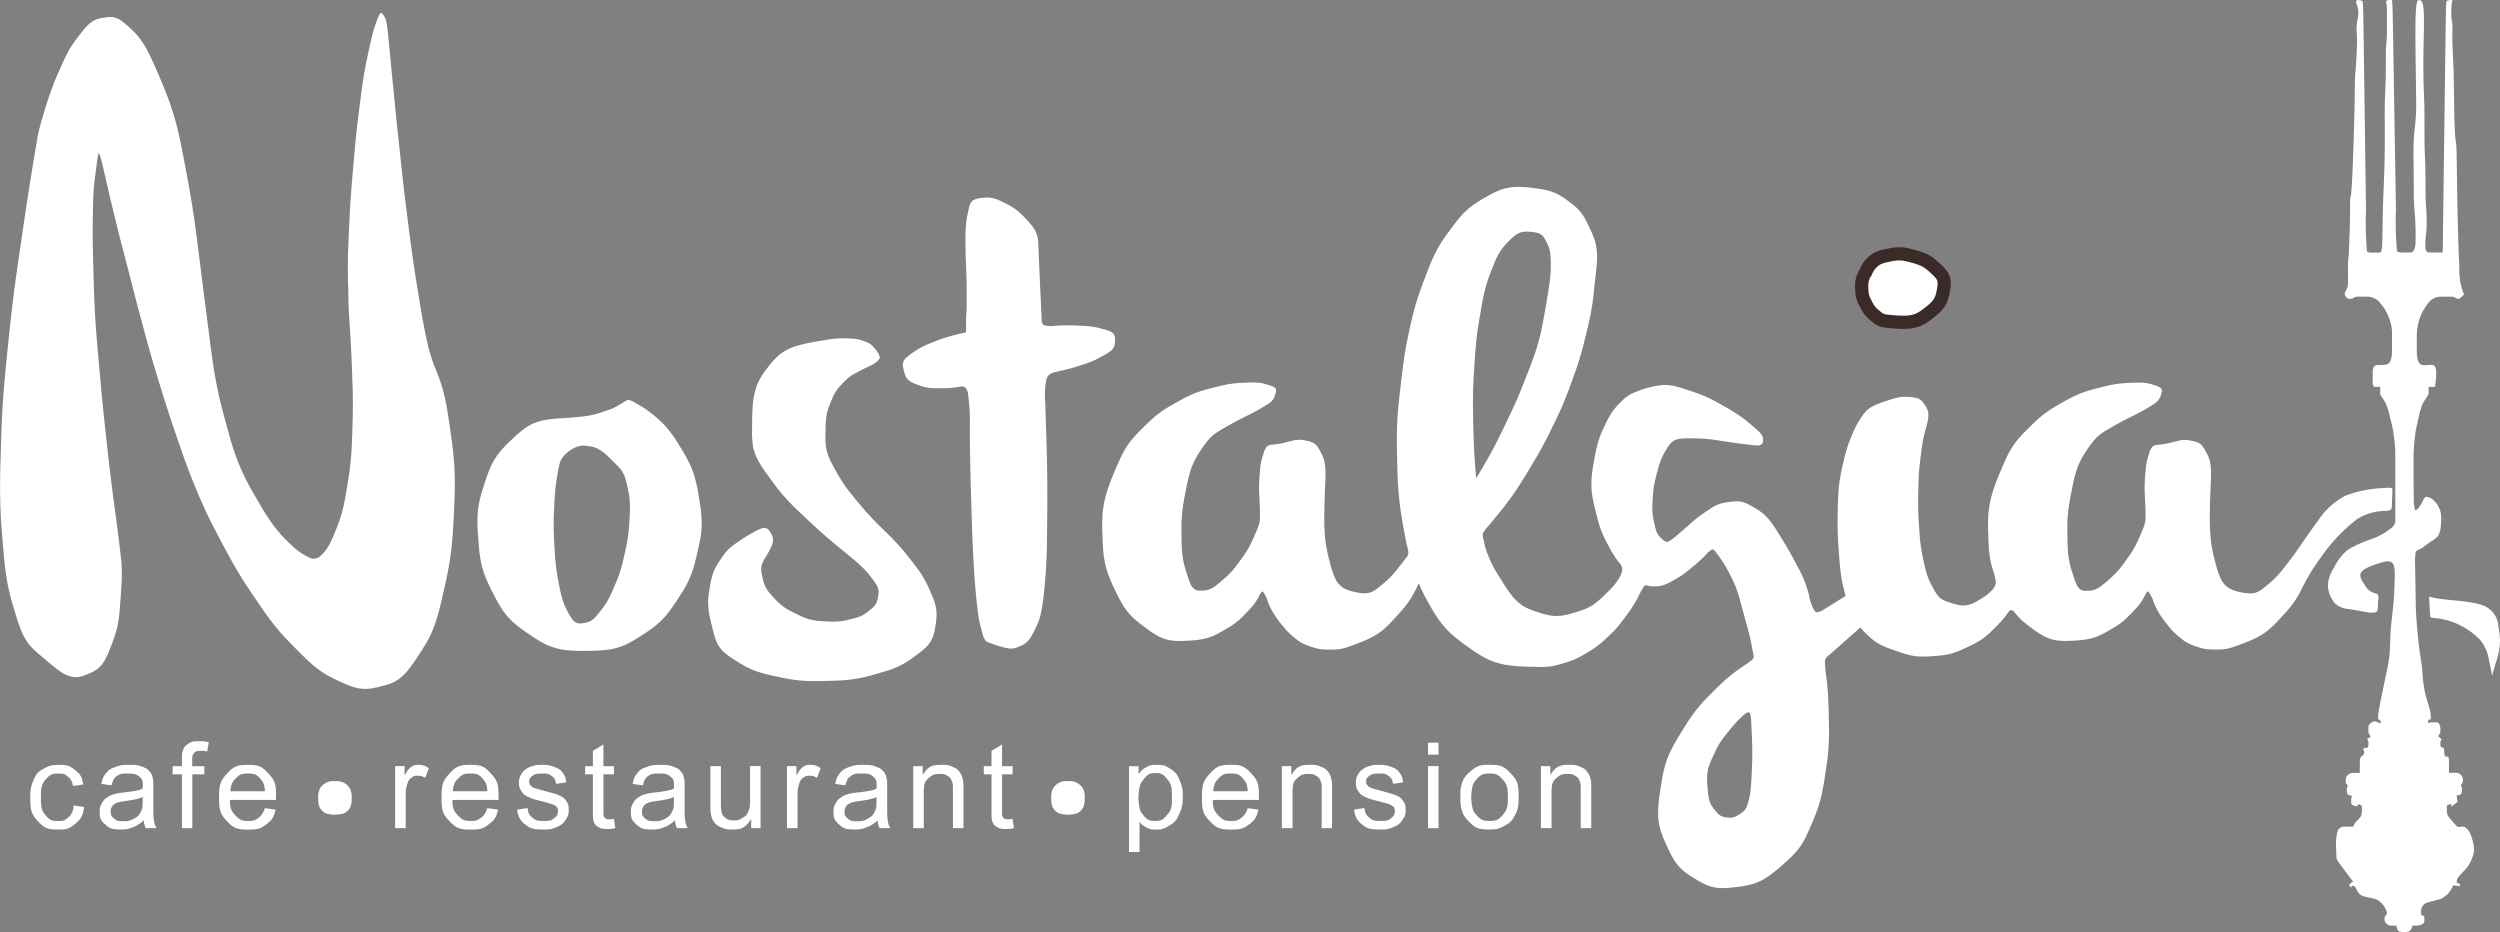 <svg xmlns="http://www.w3.org/2000/svg" width="161.095" height="60.057" viewBox="0 0 161.095 60.057">
  <rect x="0" y="0" width="161.095" height="60.057" fill="#808080" stroke="none"/>
  <g id="logo-header" transform="translate(-153.63 -317.489)">
    <path id="Path_1" data-name="Path 1" d="M257.164,399.586c-.027-.39-.094-.781-.159-1.172s-.132-.781-.236-1.164a6.145,6.145,0,0,0-.428-1.12c-.181-.365-.4-.72-.62-1.076a8.313,8.313,0,0,0-.783-1.115,7.568,7.568,0,0,0-2.023-1.592,1.232,1.232,0,0,0-.448-.189.194.194,0,0,0-.125.031l-.1.06-.165.1-.225.137a2.973,2.973,0,0,1-.261.147,3.869,3.869,0,0,1-.382.158c-.152.055-.327.112-.5.169a5.507,5.507,0,0,1-.58.164,7.883,7.883,0,0,1-.843.125c-.333.034-.72.06-1.124.087a8.2,8.2,0,0,0-1.212.138,3.214,3.214,0,0,0-1.054.435,6.4,6.4,0,0,0-.878.731,9.152,9.152,0,0,0-.8.818,4.442,4.442,0,0,0-.606.955,9.709,9.709,0,0,0-.408,1.092,11.485,11.485,0,0,0-.33,1.133,6.118,6.118,0,0,0-.138,1.2c-.008.413.023.839.053,1.265s.061.852.131,1.261a6.024,6.024,0,0,0,.323,1.179,11.641,11.641,0,0,0,.515,1.1,9.36,9.36,0,0,0,.594,1.048,4.634,4.634,0,0,0,.8.89,10.361,10.361,0,0,0,1,.73,7.269,7.269,0,0,0,1.081.638,4.305,4.305,0,0,0,1.284.336,11.433,11.433,0,0,0,1.435.034,9.787,9.787,0,0,0,1.243-.075,4.021,4.021,0,0,0,1.08-.316,7.906,7.906,0,0,0,.971-.557,10.917,10.917,0,0,0,.921-.633,5.2,5.2,0,0,0,.784-.771,10.9,10.9,0,0,0,.647-.908c.206-.312.413-.624.59-.954a6.26,6.26,0,0,0,.441-1.047c.117-.368.205-.754.293-1.141s.176-.773.225-1.16A5.9,5.9,0,0,0,257.164,399.586Zm-4.625.192c-.013.246-.026.492-.05.741s-.059.5-.105.758-.1.515-.16.774-.114.518-.18.766-.14.485-.224.711-.176.441-.268.657-.184.43-.282.628a4.772,4.772,0,0,1-.31.54c-.109.162-.223.308-.337.452a4.166,4.166,0,0,1-.344.4,1.145,1.145,0,0,1-.356.244,1.524,1.524,0,0,1-.367.084.991.991,0,0,1-.36.009.593.593,0,0,1-.317-.211,2.812,2.812,0,0,1-.272-.43,5.461,5.461,0,0,1-.254-.5,4.119,4.119,0,0,1-.2-.606c-.058-.224-.107-.47-.155-.716s-.1-.492-.137-.751-.074-.531-.1-.817-.043-.584-.06-.883-.035-.6-.045-.889-.012-.577-.007-.856.019-.551.032-.824.027-.545.045-.8.042-.492.072-.711.065-.421.1-.624.07-.4.121-.6a1.118,1.118,0,0,1,.274-.545,2.057,2.057,0,0,1,1-.653,1.6,1.6,0,0,1,.558,0,1.911,1.911,0,0,1,.533.124,2.452,2.452,0,0,1,.626.415c.227.2.473.451.649.631a3.393,3.393,0,0,1,.371.415,1.832,1.832,0,0,1,.224.461,5.912,5.912,0,0,1,.147.582c.044.2.088.4.117.617a5.03,5.03,0,0,1,.046.672C252.566,399.286,252.553,399.532,252.539,399.778Z" transform="translate(-58.34 -48.895)" fill="#fff" fill-rule="evenodd"/>
    <path id="Path_2" data-name="Path 2" d="M501.438,366.068a1.7,1.7,0,0,1,.72-.868,2.257,2.257,0,0,1,.6-.2,5.235,5.235,0,0,1,.591-.108,2.339,2.339,0,0,1,.58.013,4.727,4.727,0,0,1,.568.134,5.06,5.06,0,0,1,.553.177,2.256,2.256,0,0,1,.487.27,4.554,4.554,0,0,1,.422.363,2.653,2.653,0,0,1,.368.392.9.9,0,0,1,.165.441,2.032,2.032,0,0,1-.043.508,2.852,2.852,0,0,1-.139.574,1.62,1.62,0,0,1-.336.521,4.5,4.5,0,0,1-.528.449,2.792,2.792,0,0,1-.614.39,2.357,2.357,0,0,1-.85.165,8.319,8.319,0,0,1-.95-.047,3.316,3.316,0,0,1-.447-.055.969.969,0,0,1-.283-.119,2.166,2.166,0,0,1-.256-.2,3.175,3.175,0,0,1-.243-.218,1.688,1.688,0,0,1-.2-.257c-.06-.094-.113-.194-.166-.3a2.859,2.859,0,0,1-.146-.308,1.545,1.545,0,0,1-.086-.336,3.482,3.482,0,0,1-.025-.364,2.216,2.216,0,0,1,.01-.393,1.59,1.59,0,0,1,.247-.634" transform="translate(-227.583 -31.034)" fill="#fff" stroke="#3a2a28" stroke-linecap="round" stroke-linejoin="round" stroke-width="0.85" fill-rule="evenodd"/>
    <path id="Path_3" data-name="Path 3" d="M326.395,355.2c.079-.474.217-.606.366-.681a1.324,1.324,0,0,1,.464-.11,2.861,2.861,0,0,1,.478-.026,1.756,1.756,0,0,1,.5.105,4.92,4.92,0,0,1,.523.237,5.891,5.891,0,0,1,.521.282,3.381,3.381,0,0,1,.487.375c.156.144.305.307.454.469a4.312,4.312,0,0,1,.413.5,1.622,1.622,0,0,1,.237.533,3.094,3.094,0,0,1,.062.577c.009.2.017.4.026.6s.018.41.026.619.018.419.027.63.017.421.026.621.018.389.026.567.018.344.026.529.018.387.027.582.018.384.026.566.018.358.171.433a1.828,1.828,0,0,0,.733.031q.421-.026.79-.026c.246,0,.474.009.689.018s.417.018.608.035a5.013,5.013,0,0,1,.54.079c.169.035.327.079.485.123a2.394,2.394,0,0,1,.435.149.478.478,0,0,1,.237.237.879.879,0,0,1,.04.329,1.1,1.1,0,0,1-.039.356.715.715,0,0,1-.231.316,2.977,2.977,0,0,1-.422.272c-.154.088-.307.176-.471.257a5.414,5.414,0,0,1-.521.224c-.183.068-.377.129-.587.2s-.439.136-.68.2-.5.127-.764.184-.549.11-.681.43a4.432,4.432,0,0,0-.1,1.489q.026.869.053,1.712c.018.562.035,1.116.048,1.634s.022,1,.027,1.5.008,1,.007,1.515-.005,1.043-.01,1.57-.009,1.054-.021,1.548-.032.955-.059,1.383-.063.823-.1,1.218-.084.79-.139,1.133a5.56,5.56,0,0,1-.2.87,4.512,4.512,0,0,1-.264.606,5.739,5.739,0,0,1-.282.521,1.445,1.445,0,0,1-.31.356,1.606,1.606,0,0,1-.337.191,2.285,2.285,0,0,1-.345.137,1.029,1.029,0,0,1-.356.033,2.347,2.347,0,0,1-.367-.071c-.123-.031-.246-.061-.364-.1s-.233-.071-.342-.112-.215-.085-.294-.115a.422.422,0,0,1-.182-.1.835.835,0,0,1-.145-.277c-.046-.129-.09-.3-.134-.463s-.088-.334-.127-.525-.075-.406-.105-.645-.057-.5-.084-.766-.052-.527-.077-.807-.046-.576-.066-.889-.037-.642-.055-.971-.035-.659-.05-.992-.028-.669-.039-1.008-.02-.681-.037-1.257-.044-1.383-.064-2.24-.033-1.761-.039-2.714a14.181,14.181,0,0,0-.125-2.428c-.119-.474-.356-.421-.584-.382a6.017,6.017,0,0,1-.659.079c-.211.013-.413.013-.6.013s-.364,0-.534-.014a2.712,2.712,0,0,1-.487-.086c-.156-.043-.305-.1-.455-.157a2.05,2.05,0,0,1-.419-.2.8.8,0,0,1-.277-.323,2.019,2.019,0,0,1-.129-.431,1.156,1.156,0,0,1-.043-.38.587.587,0,0,1,.165-.33,2.425,2.425,0,0,1,.368-.3c.136-.1.272-.193.418-.283a4.466,4.466,0,0,1,.468-.25c.166-.077.341-.147.53-.222s.391-.154.61-.229.457-.145.712-.211.527-.127.663-.158.136-.03.136-.136V362.4c0-.031,0-.092,0-.155s0-.126.007-.191.008-.131.012-.2.009-.132.012-.192.006-.115.007-.164,0-.094,0-.291,0-.549,0-.867-.007-.6-.013-.856-.016-.473-.024-.692-.018-.439-.024-.64-.011-.383-.013-.547,0-.309,0-.453,0-.29,0-.421.007-.25.013-.356.015-.2.024-.29.018-.184.035-.3a5.736,5.736,0,0,1,.123-.585" transform="translate(-110.36 -24.159)" fill="#fff" fill-rule="evenodd"/>
    <path id="Path_4" data-name="Path 4" d="M296.774,381.586c.105.211.1.293.074.354a.392.392,0,0,1-.113.14,1.841,1.841,0,0,1-.142.118,1.6,1.6,0,0,1-.191.118c-.074.04-.157.079-.24.119s-.167.079-.256.123-.183.092-.283.145l-.311.167c-.105.057-.211.114-.314.184a2.3,2.3,0,0,0-.3.244c-.1.093-.2.2-.292.3a3.981,3.981,0,0,0-.282.331,2.6,2.6,0,0,0-.244.408c-.073.152-.139.319-.205.485a4.538,4.538,0,0,0-.181.523,3.46,3.46,0,0,0-.1.632c-.017.233-.017.487-.021.742a6.472,6.472,0,0,0,.012.76,2.826,2.826,0,0,0,.178.738,6.515,6.515,0,0,0,.348.716c.127.237.255.474.4.708s.3.465.468.692.355.451.539.675.369.448.562.67.4.441.606.659.43.432.65.648.439.43.648.648.406.437.593.659.362.446.538.67.351.448.508.674a6.247,6.247,0,0,1,.415.685c.12.231.221.463.322.7a5.683,5.683,0,0,1,.269.7,2.565,2.565,0,0,1,.1.718,4.815,4.815,0,0,1-.076.735,3.367,3.367,0,0,1-.175.719,1.9,1.9,0,0,1-.415.626,5.356,5.356,0,0,1-.651.533,8.393,8.393,0,0,1-.723.494,5.145,5.145,0,0,1-.849.4c-.309.112-.642.2-.976.3s-.668.185-1.014.256a8.822,8.822,0,0,1-1.08.152c-.373.03-.759.039-1.146.047s-.773.018-1.147.005a9.079,9.079,0,0,1-1.087-.1c-.35-.054-.688-.128-1.027-.2s-.676-.149-.991-.245a5.341,5.341,0,0,1-.876-.349,8.818,8.818,0,0,1-.761-.454,5.406,5.406,0,0,1-.691-.5,1.948,1.948,0,0,1-.461-.606,4.29,4.29,0,0,1-.249-.773c-.079-.3-.175-.663-.238-.995a4.485,4.485,0,0,1-.086-.909,5.392,5.392,0,0,1,.085-.766c.04-.246.079-.492.135-.717a3.119,3.119,0,0,1,.217-.612,4.706,4.706,0,0,1,.3-.508c.106-.163.211-.325.323-.47a2.686,2.686,0,0,1,.355-.382,4.337,4.337,0,0,1,.389-.294c.132-.092.263-.184.386-.266s.237-.155.343-.217.2-.115.351-.2a3.485,3.485,0,0,1,.519-.255.484.484,0,0,1,.4,0,.732.732,0,0,1,.232.285.881.881,0,0,1,.144.376,1.138,1.138,0,0,1-.125.54,6.792,6.792,0,0,1-.354.643,2.365,2.365,0,0,0-.224.438,1.092,1.092,0,0,0-.053.415,2.841,2.841,0,0,0,.079.453,3.16,3.16,0,0,0,.128.457,1.868,1.868,0,0,0,.244.435,4.947,4.947,0,0,0,.359.413,5.508,5.508,0,0,0,.4.4,3.246,3.246,0,0,0,.487.349c.18.107.377.2.575.3a5.745,5.745,0,0,0,.607.268,3.3,3.3,0,0,0,.678.158c.241.031.5.039.7.048s.365.018.524.014a3.264,3.264,0,0,0,.481-.046c.161-.027.324-.067.486-.106s.325-.079.473-.129a2.04,2.04,0,0,0,.4-.185,3.167,3.167,0,0,0,.33-.239,2.531,2.531,0,0,0,.3-.259.97.97,0,0,0,.191-.3,1.9,1.9,0,0,0,.087-.347,1.288,1.288,0,0,0,.032-.363,1.022,1.022,0,0,0-.138-.4,4.05,4.05,0,0,0-.309-.44c-.114-.149-.229-.3-.384-.468a7.738,7.738,0,0,0-.593-.567c-.24-.208-.521-.437-.8-.665s-.562-.457-.846-.7-.572-.493-.863-.757-.585-.541-.88-.818-.589-.553-.865-.838-.536-.58-.777-.883-.465-.615-.689-.926a8.853,8.853,0,0,1-.616-.936,3.152,3.152,0,0,1-.336-.942,6.3,6.3,0,0,1-.056-1.1c0-.47,0-1.094.056-1.634a4.469,4.469,0,0,1,.336-1.37,4.66,4.66,0,0,1,.616-.953,4.774,4.774,0,0,1,.741-.819,3.285,3.285,0,0,1,1.087-.566,10.276,10.276,0,0,1,1.305-.292c.373-.066.619-.11.843-.142s.426-.051.606-.059.338,0,.5,0,.316.009.458.021a2.392,2.392,0,0,1,.376.059,2.543,2.543,0,0,1,.293.1c.092.035.185.07.265.109a1.024,1.024,0,0,1,.2.125,1.269,1.269,0,0,1,.144.142c.044.048.088.1.136.155a1.975,1.975,0,0,1,.18.26" transform="translate(-86.549 -41.335)" fill="#fff" fill-rule="evenodd"/>
    <path id="Path_5" data-name="Path 5" d="M161.449,355.233a12.058,12.058,0,0,1,.012,1.456c-.019.4-.047.774-.074,1.146s-.055.744-.1,1.1a6.761,6.761,0,0,1-.217,1c-.095.315-.212.611-.329.907a5.867,5.867,0,0,1-.38.836,1.828,1.828,0,0,1-.526.578,3.153,3.153,0,0,1-.673.32,1.651,1.651,0,0,1-.743.156,2.043,2.043,0,0,1-.95-.4c-.358-.246-.757-.6-1.081-.879a7.178,7.178,0,0,1-.79-.719,3.581,3.581,0,0,1-.568-.929,11.808,11.808,0,0,1-.421-1.222c-.131-.427-.262-.853-.372-1.32a14.6,14.6,0,0,1-.269-1.518c-.069-.545-.117-1.131-.165-1.716s-.1-1.17-.127-1.786-.045-1.263-.041-1.941.024-1.387.045-2.1.041-1.418.076-2.136.083-1.444.145-2.178.138-1.478.213-2.222.151-1.487.236-2.232.177-1.492.279-2.241.212-1.5.322-2.249.22-1.5.33-2.232.22-1.444.33-2.137.22-1.368.3-1.829.117-.709.172-.972.124-.542.206-.836.179-.6.275-.913.193-.62.3-.921.213-.593.33-.877.241-.559.365-.835.248-.551.38-.807a6.753,6.753,0,0,1,.423-.712c.15-.218.308-.418.466-.618a5.639,5.639,0,0,1,.48-.556,1.613,1.613,0,0,1,.506-.341,2.332,2.332,0,0,1,.532-.126,1.9,1.9,0,0,1,.541-.031,1.312,1.312,0,0,1,.557.227,5.119,5.119,0,0,1,.575.485,5.018,5.018,0,0,1,.582.609,6.157,6.157,0,0,1,.6.971c.2.4.41.864.637,1.394s.475,1.122.692,1.728a18.619,18.619,0,0,1,.557,1.858c.155.633.279,1.28.4,1.927s.248,1.294.361,1.943.217,1.3.31,1.952.175,1.306.258,1.96.165,1.308.248,1.958.165,1.3.248,1.941.165,1.284.247,1.924.165,1.28.267,1.9.222,1.234.361,1.827.3,1.172.456,1.75.317,1.156.508,1.714a13.259,13.259,0,0,0,.671,1.611c.256.516.545,1.012.835,1.507a17.178,17.178,0,0,0,.915,1.456,8.935,8.935,0,0,0,1.156,1.3,4.531,4.531,0,0,0,1.26.9.654.654,0,0,0,.735-.163,2.4,2.4,0,0,0,.485-.61,7.1,7.1,0,0,0,.373-.807c.117-.282.234-.564.337-.869a8.96,8.96,0,0,0,.269-.981c.076-.349.138-.721.2-1.092s.124-.744.174-1.126.088-.774.114-1.177.039-.816.053-1.228.028-.826.035-1.232.007-.805,0-1.2-.021-.778-.035-1.163-.027-.771-.043-1.141-.033-.725-.052-1.064-.039-.662-.06-.986-.041-.647-.057-.934-.026-.538-.031-.754-.005-.394-.012-.676-.021-.668-.026-1.074,0-.833.01-1.281.032-.915.053-1.383.041-.936.067-1.406.057-.941.093-1.415.077-.948.119-1.423.082-.95.127-1.415.093-.919.144-1.363.107-.877.162-1.311.11-.867.168-1.27.12-.775.186-1.115.134-.651.2-.96.138-.619.2-.888.127-.5.186-.681.114-.331.169-.475a2.085,2.085,0,0,1,.165-.37c.055-.081.11-.1.165-.051a.852.852,0,0,1,.152.239,1.023,1.023,0,0,1,.1.25,4.634,4.634,0,0,1,.083.506c.027.225.055.508.083.79s.055.564.086.881.065.668.1,1.053.079.805.12,1.225.083.84.127,1.284.093.912.145,1.4.107,1.008.162,1.525.11,1.032.168,1.552.12,1.043.186,1.57.134,1.056.2,1.586.138,1.06.21,1.581.148,1.034.227,1.538.162,1,.244,1.5.165.991.251,1.456.176.9.268,1.3a10.244,10.244,0,0,0,.327,1.16c.138.386.317.785.472,1.229a11,11,0,0,1,.392,1.466c.107.533.189,1.111.272,1.69s.165,1.156.22,1.742.082,1.177.082,1.776-.028,1.2-.055,1.81-.055,1.212-.107,1.8-.127,1.17-.227,1.735-.224,1.115-.348,1.665-.248,1.1-.4,1.6a7.913,7.913,0,0,1-.516,1.321,11.243,11.243,0,0,1-.65,1.074,11.42,11.42,0,0,1-.74,1.051,2.887,2.887,0,0,1-.806.692,3.614,3.614,0,0,1-.857.3,4.958,4.958,0,0,1-.871.174,2.54,2.54,0,0,1-.888-.093,6.58,6.58,0,0,1-.905-.36,9.192,9.192,0,0,1-.91-.456,6.436,6.436,0,0,1-.919-.671c-.308-.267-.618-.577-.927-.886s-.619-.62-.919-.95-.589-.681-.867-1.053-.547-.764-.816-1.156-.537-.785-.795-1.186-.506-.81-.744-1.229-.465-.845-.692-1.271-.454-.854-.662-1.263-.4-.8-.568-1.177-.322-.733-.459-1.063-.262-.633-.387-.955-.253-.663-.382-1.022-.26-.738-.39-1.117-.262-.757-.391-1.141-.256-.772-.382-1.167-.249-.793-.373-1.193-.248-.8-.368-1.2-.237-.8-.351-1.208-.224-.81-.334-1.216-.22-.812-.327-1.213-.21-.8-.31-1.187-.2-.776-.361-1.409-.4-1.514-.626-2.409-.447-1.8-.661-2.725-.42-1.858-.537-2.258-.144-.261-.172-.1-.055.348-.083.558-.055.444-.083.657-.055.406-.077.635-.04.494-.052.795-.019.639-.026.976-.013.674-.015,1.048,0,.783.01,1.228.022.927.036,1.464.028,1.129.052,1.731.058,1.215.1,1.838.1,1.256.155,1.889.11,1.266.167,1.882.115,1.215.175,1.8.122,1.146.184,1.71.124,1.129.186,1.667.124,1.051.186,1.538.124.948.186,1.409.124.922.188,1.424.132,1.043.214,1.828" transform="translate(0 -1.606)" fill="#fff" fill-rule="evenodd"/>
    <path id="Path_6" data-name="Path 6" d="M589.634,330.233c0,1.113-.012,1.6-.025,2.025s-.027.8-.038,1.056-.016.415-.028.572-.03.318-.039.494-.009.37-.009.509,0,.226,0,.323.009.2.009.3-.005.179-.01.256a.865.865,0,0,1-.045.25,3.247,3.247,0,0,1-.132.3c-.032.069-.032.071-.032.1a.241.241,0,0,0,.034.131.63.63,0,0,0,.147.159.177.177,0,0,0,.132.034.659.659,0,0,0,.214-.023c.055-.023.068-.069.135-.092a.923.923,0,0,1,.248-.023h.435a1.162,1.162,0,0,1,.814.27,3.138,3.138,0,0,1,.746,1.237,2.63,2.63,0,0,1,.145.9v.959c0,.247,0,.741-.208.926s-.624.061-.832.137-.208.353-.208.491v.585a.951.951,0,0,0,.006.125c.005.032.017.033.028.06a.762.762,0,0,1,.03.1c.006.026.006.026.075.026h.347v.432c0,.016,0,.049.057.145s.17.255.241.376a1.46,1.46,0,0,1,.131.293c.032.09.066.188.1.3s.058.225.085.34.055.225.092.369.081.322.127.595.093.639.117.932.023.509.023.618v3.3c0,.074,0,.223,0,.376s0,.31,0,.469a.611.611,0,0,1-.241.54,4.763,4.763,0,0,1-1.263.713,7.417,7.417,0,0,0-1.559.7,3.4,3.4,0,0,0-.894,1.165,2.236,2.236,0,0,0-.388,1.121,1.842,1.842,0,0,0,.464,1.168,1.447,1.447,0,0,0,.87.364c.253.039.409.063.61.1s.444.087.657.112a1.137,1.137,0,0,0,.492-.017c.1-.041.112-.124.122-.267s.014-.345.026-.5a.711.711,0,0,0-.009-.337c-.038-.066-.133-.086-.247-.128a1.053,1.053,0,0,1-.618-.525c-.136-.2-.354-.513-.25-.755s.529-.409.952-.56.843-.285,1.05-.127.2.61.187,1.059-.03.9-.059,1.308-.073.78-.113,1.133-.079.687-.1,1.086-.02.864-.053,1.256a8.031,8.031,0,0,1-.149.973c-.052.258-.091.454-.188.918s-.253,1.2-.331,1.625a3.233,3.233,0,0,0-.078.632c0,.08,0,.115.022.128s.068,0,.1.044a.273.273,0,0,1,.052.17c-.007.04-.044.031-.1.009s-.135-.061-.174-.08a.117.117,0,0,0-.073-.019.408.408,0,0,0-.179.037.607.607,0,0,0-.225.18.273.273,0,0,0-.048.167v.213a.672.672,0,0,0,.014.166c.014.04.041.038.063.074a.612.612,0,0,1,.048.151c.009.038.009.038-.025.052l-.135.055c-.034.014-.034.014-.028.04a.728.728,0,0,0,.03.1c.011.027.023.028.028.06a1.283,1.283,0,0,1,.005.163.454.454,0,0,1-.023.188c-.023.043-.07.054-.128.062a.659.659,0,0,0-.157.03c-.031.017-.024.043-.012.075s.028.067.036.088a.166.166,0,0,1,.008.074.288.288,0,0,1-.046.185c-.046.053-.139.074-.185.17a.949.949,0,0,0-.046.351v.639h-.4a.563.563,0,0,0-.24.043.518.518,0,0,0-.222.21.391.391,0,0,0-.043.194v.133a.4.4,0,0,0,.009.1c.009.025.028.024.051.044a.493.493,0,0,1,.065.083c.013.021.013.022,0,.043s-.034.064-.046.087-.011.026-.011.076a2.1,2.1,0,0,0,.009.224.193.193,0,0,0,.085.166c.058.032.155.041.2.071a.086.086,0,0,1,.019.108c-.012.027-.023.028-.028.06a1.262,1.262,0,0,0-.006.163.4.4,0,0,0,.032.2.276.276,0,0,0,.166.111.913.913,0,0,0,.181.03c.037,0,.037,0,.037-.02v-.092c0-.023,0-.023.026-.016l.125.032c.046.011.086.019.106.058a.372.372,0,0,1,.02.145v.184a.773.773,0,0,1-.074.372,2.217,2.217,0,0,1-.313.343.782.782,0,0,0-.149.261c-.019.052-.019.052-.088.052h-.464a.453.453,0,0,0-.466.251,3.121,3.121,0,0,0-.107,1.1c.006.343.015.527.019.619s0,.092.035.141l.121.2.03.049.149.2.6.8.15.2-.013,0-.054.018-.013,0-.032.027-.128.108c-.032.027-.032.027,0,.075s.1.141.118.156-.026-.05.009-.1.144-.076.237.049.167.406.427.542.7.129,1.014.29a1.325,1.325,0,0,1,.557.669c.075.182.051.217.016.26a.67.67,0,0,0-.1.142.384.384,0,0,0-.023.161.31.31,0,0,0,.041.18.649.649,0,0,0,.194.194.277.277,0,0,0,.153.041h.317c.058,0,.058,0,.069.049a1.091,1.091,0,0,0,.068.216.225.225,0,0,0,.161.13,1.377,1.377,0,0,0,.3.02.615.615,0,0,0,.258-.033.394.394,0,0,0,.166-.17.788.788,0,0,0,.067-.176c.009-.036.009-.036.044-.036h.208a.82.82,0,0,0,.2-.022.6.6,0,0,0,.264-.123.221.221,0,0,0,.057-.166v-.146a.252.252,0,0,0-.035-.158c-.034-.035-.1-.023-.138-.04s-.035-.062-.035-.213a.562.562,0,0,1,.259-.552c.259-.146.776-.182,1.122-.359a1.494,1.494,0,0,0,.606-.655c.087-.159.087-.159.155-.15l.273.035.068.009.005-.02.02-.081.005-.02-.038-.018-.151-.073c-.038-.018-.038-.018-.034-.074a.591.591,0,0,1,.146-.34c.132-.171.386-.4.55-.613a2.1,2.1,0,0,0,.307-.6,1.308,1.308,0,0,0,.108-.64,3.078,3.078,0,0,0-.253-.939.852.852,0,0,0-.313-.375.155.155,0,0,0-.137-.04l-.29.013-.073,0-.055-.061-.219-.244-.086-.1c-.031-.036-.093-.107-.151-.178a.637.637,0,0,1-.138-.246,1.467,1.467,0,0,1-.027-.339.571.571,0,0,1,.02-.212c.02-.039.06-.047.107-.058l.125-.032c.026-.007.026-.007.03.022l.015.115,0,.029.065-.052.26-.207.065-.052-.011-.069c-.011-.069-.033-.208-.044-.278s-.011-.069.033-.073a.607.607,0,0,0,.19-.039.18.18,0,0,0,.1-.141,1.237,1.237,0,0,0,.014-.235c0-.086,0-.174,0-.178s.011.076,0,.085-.042-.051-.055-.086-.008-.044.016-.089.065-.125.085-.167a.139.139,0,0,0,.021-.091.6.6,0,0,0-.038-.23.467.467,0,0,0-.205-.233.575.575,0,0,0-.257-.047h-.4v-.71c0-.086,0-.259-.055-.311s-.166.017-.212-.059a1.694,1.694,0,0,1-.045-.411c-.017-.117-.069-.131-.116-.142s-.086-.019-.106-.058a.451.451,0,0,1-.02-.174c0-.065,0-.124,0-.152s.008-.025.022-.044.036-.06.048-.081.011-.021-.026-.053l-.148-.129c-.037-.032-.037-.032-.025-.055s.036-.068.059-.1a.284.284,0,0,0,.057-.1.955.955,0,0,0,.011-.191.922.922,0,0,0-.02-.233.375.375,0,0,0-.119-.207.288.288,0,0,0-.17-.042h-.207a.964.964,0,0,0-.126.005c-.032.006-.033.017-.06.028s-.078.024-.09-.023a.25.25,0,0,1,.051-.182c.035-.029.076.019.1,0s.02-.1.02-.2a1.618,1.618,0,0,0-.056-.448c-.056-.224-.168-.551-.235-.78a4.076,4.076,0,0,1-.12-.545c-.031-.182-.07-.414-.091-.626s-.025-.4-.044-.619-.055-.45-.1-.747-.1-.655-.152-1.127-.1-1.061-.134-1.554-.034-.891-.039-1.251-.009-.683-.015-1.007-.012-.648-.019-.973a4.908,4.908,0,0,1,.021-.828.26.26,0,0,1,.182-.236,1.711,1.711,0,0,0,.188-.09,2.007,2.007,0,0,0,.2-.139c.1-.077.268-.2.445-.317a1.46,1.46,0,0,0,.471-.4,1.58,1.58,0,0,0,.149-.665,2.577,2.577,0,0,0-.014-.817,1.546,1.546,0,0,0-.4-.708.749.749,0,0,0-.519-.277c-.131.02-.184.174-.252.313a2.046,2.046,0,0,1-.244.382c-.093.117-.2.224-.25.1a3.3,3.3,0,0,1-.066-.829q-.008-.531-.012-1.066c0-.357,0-.715,0-.894v-.56c0-.1,0-.313.02-.607s.061-.675.1-.956.085-.463.125-.633.077-.327.1-.43.021-.151.046-.248.074-.242.111-.351a1.478,1.478,0,0,1,.138-.315c.076-.132.2-.322.267-.428s.064-.129.064-.141v-.427h.408l.013-.1c.013-.1.039-.311.052-.415l.013-.1v-.285c0-.147,0-.44-.208-.505s-.624.1-.832-.078-.208-.693-.208-.952v-.848a3.341,3.341,0,0,1,.85-2.252,1.084,1.084,0,0,1,.789-.276h.49a1.184,1.184,0,0,1,.212.013.608.608,0,0,1,.145.066,1.583,1.583,0,0,0,.187.064c.044.012.044.012.1-.037l.222-.2c.056-.049.056-.049,0-.157a4.321,4.321,0,0,1-.253-1.713c-.081-1.388-.128-3.946-.151-5.477s-.023-2.035-.047-2.323-.069-.362-.1-1.05-.043-1.993-.055-2.753-.019-.977-.028-1.209-.019-.478-.032-.739-.028-.536-.035-.817-.006-.566,0-.789,0-.385-.01-.5-.037-.175-.049-.291-.011-.283-.01-.466a3.58,3.58,0,0,1,.026-.516c.024-.134.07-.2.012-.221a.991.991,0,0,0-.3.041c-.081.019-.081.019-.117,2.72s-.106,8.105-.141,10.807l-.035,2.7h-.834c-.076,0-.226,0-.273-.233a4.715,4.715,0,0,1,.041-1.011,6.035,6.035,0,0,0,.029-.669c0-.2,0-.442-.012-.688s-.035-.5-.047-.721-.012-.425-.012-.774,0-.846-.012-1.311-.034-.9-.045-1.351-.011-.936-.011-1.425,0-.983-.012-1.439-.035-.873-.046-1.329-.011-.953-.011-1.33,0-.633.014-1.247.043-1.585,0-2.115-.167-.618-.28-.624-.216.07-.242,1.273.029,3.532.036,4.869a14.228,14.228,0,0,1-.072,2.009,11.014,11.014,0,0,0-.088,1.186c-.012.542,0,1.313.005,1.859s.007.868.007,1.15,0,.523.042,1.169a17.183,17.183,0,0,1,.068,2.224c-.058.526-.258.526-.357.526h-.547a.969.969,0,0,1-.126-.005c-.032-.006-.033-.016-.059-.028a.717.717,0,0,0-.1-.03,21.111,21.111,0,0,1-.07-2.708c-.045-2.7-.134-8.1-.178-10.806s-.045-2.7-.124-2.7a.653.653,0,0,0-.3.051c-.06.046-.021.135,0,.261a3.038,3.038,0,0,1,.021.425c0,.138,0,.254,0,.37s0,.231,0,.346,0,.231,0,.4,0,.385-.01.6-.036.414-.048.639-.012.474-.012.832,0,.826-.013,1.266-.037.851-.049,1.3-.01.931-.007,1.619.006,1.581-.017,2.492-.073,1.84-.1,2.768-.024,1.853-.046,2.33-.062.5-.083.528-.019.041-.044.05a.4.4,0,0,1-.1.009h-.473a.969.969,0,0,1-.126-.005c-.032-.006-.033-.016-.059-.028a.733.733,0,0,0-.1-.03,21.165,21.165,0,0,1-.062-2.7l-.147-10.76c-.037-2.69-.037-2.69-.138-2.714s-.3-.072-.343.019.082.322.123.549a1.808,1.808,0,0,1-.036.649,3.341,3.341,0,0,0-.07.561c0,.189.023.395.032.59s0,.381-.009.648-.024.616-.047.968-.057.707-.074,1.075-.017.748-.017,1.053,0,.535-.044,2.066-.132,4.361-.233,4.521" transform="translate(-284.567)" fill="#fff" fill-rule="evenodd"/>
    <path id="Path_7" data-name="Path 7" d="M607.085,428.848l.057,1.027c.019.342.019.342.253.361a4.247,4.247,0,0,1,1.286.285,4.788,4.788,0,0,1,1.676,1.1,2.654,2.654,0,0,1,.588,1.322c.087.4.159.734.185.9s.007.161.054-.025.16-.553.241-.817a4.977,4.977,0,0,0,.168-.639,4.2,4.2,0,0,0,.064-.713,5.522,5.522,0,0,0-.1-.846,1.532,1.532,0,0,0-1.069-1.409c-.9-.315-2.582-.279-3.4-.543" transform="translate(-296.933 -72.921)" fill="#fff" fill-rule="evenodd"/>
    <path id="Path_8" data-name="Path 8" d="M162.079,462.894l.5.069c.166.023.166.023.153.1a2.55,2.55,0,0,1-.079.363,1.111,1.111,0,0,1-.185.356,2.026,2.026,0,0,1-.28.274,2.081,2.081,0,0,1-.31.236,1.061,1.061,0,0,1-.368.129,2.863,2.863,0,0,1-.443.021,2.931,2.931,0,0,1-.509-.03,1.106,1.106,0,0,1-.439-.178,2.272,2.272,0,0,1-.349-.327,2.113,2.113,0,0,1-.3-.382,1.4,1.4,0,0,1-.166-.511,4.466,4.466,0,0,1-.028-.6c0-.183,0-.326.012-.461a1.834,1.834,0,0,1,.072-.377,2.916,2.916,0,0,1,.131-.332,2.334,2.334,0,0,1,.155-.309.98.98,0,0,1,.217-.242,2,2,0,0,1,.28-.174,2.647,2.647,0,0,1,.3-.148,1.271,1.271,0,0,1,.317-.081,2.953,2.953,0,0,1,.354-.013,3.01,3.01,0,0,1,.4.018,1.081,1.081,0,0,1,.355.109,1.834,1.834,0,0,1,.289.2,1.863,1.863,0,0,1,.259.235.992.992,0,0,1,.177.312,2.223,2.223,0,0,1,.081.321c.013.067.013.067-.1.084l-.437.067c-.109.017-.109.017-.119-.028a1.8,1.8,0,0,0-.06-.212.708.708,0,0,0-.111-.2,1.07,1.07,0,0,0-.152-.147,1.161,1.161,0,0,0-.165-.124.563.563,0,0,0-.193-.068,1.517,1.517,0,0,0-.24-.011,1.646,1.646,0,0,0-.311.02.678.678,0,0,0-.278.122,1.527,1.527,0,0,0-.224.224,1.3,1.3,0,0,0-.2.268,1.144,1.144,0,0,0-.106.386,4.54,4.54,0,0,0-.018.506,4.825,4.825,0,0,0,.017.511,1.2,1.2,0,0,0,.1.389,1.273,1.273,0,0,0,.188.267,1.507,1.507,0,0,0,.217.222.647.647,0,0,0,.268.122,1.581,1.581,0,0,0,.309.02,1.7,1.7,0,0,0,.27-.013.612.612,0,0,0,.222-.081,1.251,1.251,0,0,0,.185-.149.962.962,0,0,0,.176-.2,1.269,1.269,0,0,0,.162-.552" transform="translate(-3.693 -93.5)" fill="#fff" fill-rule="evenodd"/>
    <path id="Path_9" data-name="Path 9" d="M175.859,464.331c-.014-.026-.041-.077-.064-.129a1.053,1.053,0,0,1-.056-.16c-.014-.055-.023-.111-.032-.167s-.019-.112-.026-.206-.012-.226-.014-.4,0-.38,0-.484v-1.053c0-.05,0-.149,0-.234s-.006-.154-.011-.208a1.229,1.229,0,0,0-.023-.143,1.556,1.556,0,0,0-.043-.169.717.717,0,0,0-.07-.154,1.145,1.145,0,0,0-.1-.127.9.9,0,0,0-.11-.118.726.726,0,0,0-.157-.1c-.062-.03-.133-.057-.2-.084a1.856,1.856,0,0,0-.225-.074,1.606,1.606,0,0,0-.278-.04c-.1-.007-.217-.007-.331-.007s-.229,0-.337.008a1.8,1.8,0,0,0-.3.047,2.747,2.747,0,0,0-.268.086,2.5,2.5,0,0,0-.251.1.862.862,0,0,0-.2.134,1.389,1.389,0,0,0-.149.167,1.549,1.549,0,0,0-.132.184,1.087,1.087,0,0,0-.1.229c-.027.086-.047.18-.057.227s-.01.047.1.063l.441.061c.11.016.11.016.123-.032a2.25,2.25,0,0,1,.067-.223.677.677,0,0,1,.112-.2.827.827,0,0,1,.146-.126.851.851,0,0,1,.166-.1.786.786,0,0,1,.236-.056c.093-.01.2-.01.309-.01a2.664,2.664,0,0,1,.324.013.745.745,0,0,1,.258.076.92.92,0,0,1,.18.133.619.619,0,0,1,.125.133.487.487,0,0,1,.064.194,1.708,1.708,0,0,1,.011.219c0,.05,0,.058,0,.072s0,.033,0,.059a.093.093,0,0,1-.045.086.828.828,0,0,1-.24.088q-.166.042-.4.078c-.158.024-.341.045-.477.061s-.225.027-.3.038-.145.022-.2.034-.1.023-.153.037-.113.031-.17.051a1.093,1.093,0,0,0-.162.074c-.051.029-.1.061-.148.094a1.472,1.472,0,0,0-.139.1.73.73,0,0,0-.117.129,1.584,1.584,0,0,0-.094.156,1.434,1.434,0,0,0-.081.165.718.718,0,0,0-.045.178,1.811,1.811,0,0,0-.008.215,1.6,1.6,0,0,0,.02.3.68.68,0,0,0,.118.273,1.549,1.549,0,0,0,.216.223,1.41,1.41,0,0,0,.253.2.947.947,0,0,0,.338.107,2.968,2.968,0,0,0,.393.018c.118,0,.207,0,.293-.007a1.4,1.4,0,0,0,.249-.044c.08-.022.157-.052.235-.081a2.117,2.117,0,0,0,.254-.111,2.483,2.483,0,0,0,.472-.342,1.452,1.452,0,0,0,.063.34,1.334,1.334,0,0,0,.056.137c.011.023.011.023.129.023h.472C175.872,464.357,175.872,464.357,175.859,464.331Zm-.882-1.791c0,.062,0,.062,0,.111s0,.148-.006.235a1.093,1.093,0,0,1-.036.224,1.069,1.069,0,0,1-.071.172,1.311,1.311,0,0,1-.1.182.686.686,0,0,1-.15.155,1.683,1.683,0,0,1-.194.12,1.747,1.747,0,0,1-.208.1.911.911,0,0,1-.232.057,2.228,2.228,0,0,1-.256.01,1.97,1.97,0,0,1-.252-.01.581.581,0,0,1-.2-.06.783.783,0,0,1-.148-.109.862.862,0,0,1-.126-.125.368.368,0,0,1-.068-.149.818.818,0,0,1-.011-.164.935.935,0,0,1,.005-.126.38.38,0,0,1,.032-.107.739.739,0,0,1,.058-.1.769.769,0,0,1,.067-.091.392.392,0,0,1,.089-.073,1,1,0,0,1,.111-.054,1.105,1.105,0,0,1,.129-.049,1.687,1.687,0,0,1,.2-.045c.079-.014.173-.028.3-.046s.293-.041.467-.074a2.938,2.938,0,0,0,.606-.175Z" transform="translate(-12.155 -93.5)" fill="#fff" fill-rule="evenodd"/>
    <path id="Path_10" data-name="Path 10" d="M186.456,461.464v-3.472h-.6v-.524h.6V457c0-.045,0-.134,0-.212a1.254,1.254,0,0,1,.023-.2,1.034,1.034,0,0,1,.046-.149,1.153,1.153,0,0,1,.07-.162.561.561,0,0,1,.114-.142,1.3,1.3,0,0,1,.155-.115,1.011,1.011,0,0,1,.174-.1.839.839,0,0,1,.23-.054c.088-.009.186-.009.267-.009s.145,0,.212,0,.137.011.211.023.15.026.189.034.039.007.022.106l-.068.4c-.017.1-.017.1-.04.095l-.116-.018c-.046-.006-.089-.01-.133-.013s-.085,0-.14,0a1.55,1.55,0,0,0-.182.007.388.388,0,0,0-.145.044.441.441,0,0,0-.1.08.4.4,0,0,0-.078.1.479.479,0,0,0-.042.163c-.007.067-.007.146-.007.186v.405h.778v.524h-.77v3.472h-.678" transform="translate(-21.102 -90.608)" fill="#fff" fill-rule="evenodd"/>
    <path id="Path_11" data-name="Path 11" d="M198.181,461.719a1.418,1.418,0,0,0-.169-.511,2.219,2.219,0,0,0-.31-.388,2.391,2.391,0,0,0-.354-.333,1.1,1.1,0,0,0-.435-.181,2.9,2.9,0,0,0-.52-.03,2.99,2.99,0,0,0-.53.031,1.129,1.129,0,0,0-.448.185,2.427,2.427,0,0,0-.362.34,2.248,2.248,0,0,0-.317.4,1.44,1.44,0,0,0-.172.521,4.594,4.594,0,0,0-.029.641,4.408,4.408,0,0,0,.029.628,1.368,1.368,0,0,0,.171.5,2.168,2.168,0,0,0,.313.383,2.241,2.241,0,0,0,.361.329,1.174,1.174,0,0,0,.462.18,3.286,3.286,0,0,0,.543.03,3.6,3.6,0,0,0,.469-.019,1.2,1.2,0,0,0,.38-.113,2.025,2.025,0,0,0,.311-.206,2.113,2.113,0,0,0,.282-.24,1.123,1.123,0,0,0,.2-.317,2.456,2.456,0,0,0,.107-.324c.018-.068.018-.068-.157-.091l-.525-.069a1.355,1.355,0,0,1-.236.466,1.031,1.031,0,0,1-.181.162,1.263,1.263,0,0,1-.181.12.668.668,0,0,1-.212.066,1.842,1.842,0,0,1-.256.011,1.663,1.663,0,0,1-.309-.02.713.713,0,0,1-.278-.117,1.609,1.609,0,0,1-.232-.213,1.478,1.478,0,0,1-.206-.25,1.006,1.006,0,0,1-.124-.335,2.836,2.836,0,0,1-.038-.348c0-.073,0-.073.492-.073h1.984c.5,0,.5,0,.5-.013s0-.04,0-.063,0-.043,0-.06v-.146A3.916,3.916,0,0,0,198.181,461.719Zm-1.244.259h-1.669a1.181,1.181,0,0,1,.146-.593,1.238,1.238,0,0,1,.2-.243,1.551,1.551,0,0,1,.22-.191.7.7,0,0,1,.261-.1,1.759,1.759,0,0,1,.308-.017,1.624,1.624,0,0,1,.327.022.664.664,0,0,1,.28.131,1.51,1.51,0,0,1,.213.223,1.219,1.219,0,0,1,.143.2.9.9,0,0,1,.086.252c.019.1.029.21.034.266S197.493,461.978,196.936,461.978Z" transform="translate(-26.787 -93.5)" fill="#fff" fill-rule="evenodd"/>
    <path id="Path_12" data-name="Path 12" d="M227.389,464.357v-4H228v.51c0,.1,0,.1.026.055s.077-.142.127-.22a1.1,1.1,0,0,1,.144-.187.9.9,0,0,1,.134-.106,1.12,1.12,0,0,1,.134-.083.493.493,0,0,1,.145-.045,1.141,1.141,0,0,1,.167-.008,1.393,1.393,0,0,1,.217.012.889.889,0,0,1,.232.071,2.065,2.065,0,0,1,.2.107c.039.024.039.024,0,.128l-.161.417c-.04.1-.04.1-.067.089a1.4,1.4,0,0,0-.137-.069.669.669,0,0,0-.164-.046,1.174,1.174,0,0,0-.162-.008.931.931,0,0,0-.148.008.411.411,0,0,0-.132.045.889.889,0,0,0-.12.081.905.905,0,0,0-.111.094.47.47,0,0,0-.083.123,1.286,1.286,0,0,0-.06.166c-.021.066-.046.146-.065.23a1.756,1.756,0,0,0-.038.263c-.006.091-.006.187-.006.234v2.136h-.678" transform="translate(-48.299 -93.5)" fill="#fff" fill-rule="evenodd"/>
    <path id="Path_13" data-name="Path 13" d="M239.7,461.719a1.412,1.412,0,0,0-.169-.511,2.236,2.236,0,0,0-.31-.388,2.391,2.391,0,0,0-.354-.333,1.1,1.1,0,0,0-.435-.181,2.906,2.906,0,0,0-.519-.03,2.99,2.99,0,0,0-.53.031,1.129,1.129,0,0,0-.448.185,2.444,2.444,0,0,0-.362.34,2.261,2.261,0,0,0-.316.4,1.44,1.44,0,0,0-.172.521,4.65,4.65,0,0,0-.029.641,4.41,4.41,0,0,0,.029.628,1.368,1.368,0,0,0,.171.5,2.183,2.183,0,0,0,.313.383,2.27,2.27,0,0,0,.361.329,1.178,1.178,0,0,0,.462.18,3.284,3.284,0,0,0,.543.03,3.6,3.6,0,0,0,.469-.019,1.2,1.2,0,0,0,.38-.113,2.026,2.026,0,0,0,.311-.206,2.113,2.113,0,0,0,.282-.24,1.114,1.114,0,0,0,.2-.317,2.418,2.418,0,0,0,.107-.324c.018-.068.018-.068-.157-.091l-.525-.069a1.348,1.348,0,0,1-.236.466,1.03,1.03,0,0,1-.181.162,1.247,1.247,0,0,1-.181.12.663.663,0,0,1-.211.066,1.842,1.842,0,0,1-.256.011,1.663,1.663,0,0,1-.309-.02.713.713,0,0,1-.278-.117,1.61,1.61,0,0,1-.232-.213,1.462,1.462,0,0,1-.206-.25,1.006,1.006,0,0,1-.124-.335,2.764,2.764,0,0,1-.038-.348c0-.073,0-.073.492-.073h1.984c.5,0,.5,0,.5-.013s0-.04,0-.063,0-.043,0-.06v-.146A3.868,3.868,0,0,0,239.7,461.719Zm-1.244.259h-1.669a1.181,1.181,0,0,1,.146-.593,1.238,1.238,0,0,1,.2-.243,1.551,1.551,0,0,1,.22-.191.7.7,0,0,1,.261-.1,1.759,1.759,0,0,1,.308-.017,1.624,1.624,0,0,1,.327.022.664.664,0,0,1,.28.131,1.51,1.51,0,0,1,.213.223,1.218,1.218,0,0,1,.143.2.9.9,0,0,1,.086.252c.019.1.029.21.034.266S239.008,461.978,238.452,461.978Z" transform="translate(-53.972 -93.5)" fill="#fff" fill-rule="evenodd"/>
    <path id="Path_14" data-name="Path 14" d="M250.184,463.163l.5-.081c.167-.027.167-.027.174.018a1.506,1.506,0,0,0,.042.213.616.616,0,0,0,.1.206,1.1,1.1,0,0,0,.161.154,1.021,1.021,0,0,0,.184.131.72.72,0,0,0,.241.072,2.358,2.358,0,0,0,.3.012,2.661,2.661,0,0,0,.3-.011.7.7,0,0,0,.231-.063.828.828,0,0,0,.164-.116,1.043,1.043,0,0,0,.138-.13.362.362,0,0,0,.075-.149.707.707,0,0,0,.013-.164.631.631,0,0,0-.011-.15.259.259,0,0,0-.068-.12.654.654,0,0,0-.117-.088.7.7,0,0,0-.124-.067,2.179,2.179,0,0,0-.231-.076c-.1-.028-.222-.059-.366-.1s-.309-.078-.448-.116-.254-.075-.343-.108-.153-.064-.217-.094a1.689,1.689,0,0,1-.184-.1.669.669,0,0,1-.145-.126,1.2,1.2,0,0,1-.106-.156,1.33,1.33,0,0,1-.091-.164.649.649,0,0,1-.05-.178,1.444,1.444,0,0,1-.008-.189,1.578,1.578,0,0,1,.007-.179.694.694,0,0,1,.041-.164,1.4,1.4,0,0,1,.075-.154,1.552,1.552,0,0,1,.087-.147.741.741,0,0,1,.11-.126c.042-.038.089-.071.129-.1a1.277,1.277,0,0,1,.117-.079.96.96,0,0,1,.143-.066c.054-.02.115-.038.175-.056s.122-.036.184-.049a1.363,1.363,0,0,1,.194-.027c.067,0,.136,0,.223,0s.191,0,.289.008a1.513,1.513,0,0,1,.274.045,2.476,2.476,0,0,1,.243.083,2.424,2.424,0,0,1,.227.1.738.738,0,0,1,.175.123,1.105,1.105,0,0,1,.123.149,1.3,1.3,0,0,1,.106.164.973.973,0,0,1,.078.207c.02.078.034.164.041.207s.007.043-.1.058l-.441.062c-.11.016-.11.016-.115-.019a1.084,1.084,0,0,0-.034-.166.475.475,0,0,0-.087-.163.9.9,0,0,0-.134-.124.851.851,0,0,0-.154-.107.621.621,0,0,0-.2-.058,2.187,2.187,0,0,0-.261-.01c-.1,0-.2,0-.287.009a.745.745,0,0,0-.222.051.684.684,0,0,0-.147.094.948.948,0,0,0-.121.106.29.29,0,0,0-.066.12.5.5,0,0,0-.011.126.6.6,0,0,0,0,.094.262.262,0,0,0,.027.079.868.868,0,0,0,.111.142.389.389,0,0,0,.086.06,1.032,1.032,0,0,0,.1.046c.031.012.054.021.1.034s.11.033.2.058l.333.091c.135.036.294.078.429.117s.246.073.333.1.151.058.214.085a1.573,1.573,0,0,1,.183.087.68.68,0,0,1,.149.119,1.27,1.27,0,0,1,.115.148,1.079,1.079,0,0,1,.1.161.64.64,0,0,1,.054.193,1.823,1.823,0,0,1,.009.224,1.49,1.49,0,0,1-.011.223.74.74,0,0,1-.066.212,1.745,1.745,0,0,1-.121.2,1.537,1.537,0,0,1-.142.192.837.837,0,0,1-.19.154,2.182,2.182,0,0,1-.238.117,2.4,2.4,0,0,1-.254.1,1.372,1.372,0,0,1-.281.054c-.1.009-.2.009-.342.009a4.123,4.123,0,0,1-.464-.018,1.243,1.243,0,0,1-.4-.108,1.571,1.571,0,0,1-.293-.2,1.434,1.434,0,0,1-.27-.259,1.469,1.469,0,0,1-.251-.7" transform="translate(-63.226 -93.5)" fill="#fff" fill-rule="evenodd"/>
    <path id="Path_15" data-name="Path 15" d="M264.717,461.267l.069.449c.023.149.023.149-.009.156s-.095.02-.155.03a1.708,1.708,0,0,1-.17.02c-.053,0-.1,0-.168,0s-.147,0-.22-.007a.775.775,0,0,1-.19-.039.883.883,0,0,1-.145-.072,1.06,1.06,0,0,1-.128-.082.423.423,0,0,1-.1-.1.849.849,0,0,1-.062-.122.719.719,0,0,1-.05-.151,1.684,1.684,0,0,1-.027-.267c0-.113,0-.248,0-.316V458.4h-.5v-.524h.5v-.988l.113-.068.452-.271.113-.068v1.395h.677v.524h-.677v2.373c0,.032,0,.1,0,.15a.861.861,0,0,0,.012.125.289.289,0,0,0,.022.067.4.4,0,0,0,.026.054.183.183,0,0,0,.039.044.428.428,0,0,0,.051.035.35.35,0,0,0,.058.03.3.3,0,0,0,.077.016c.03,0,.063,0,.092,0s.054,0,.091,0,.087-.007.209-.025" transform="translate(-71.527 -91.015)" fill="#fff" fill-rule="evenodd"/>
    <path id="Path_16" data-name="Path 16" d="M275.031,464.331c-.014-.026-.041-.077-.064-.129a1.017,1.017,0,0,1-.056-.16c-.014-.055-.023-.111-.032-.167s-.019-.112-.026-.206-.012-.226-.014-.4,0-.38,0-.484v-1.053c0-.05,0-.149,0-.234s-.006-.154-.011-.208a1.3,1.3,0,0,0-.023-.143,1.637,1.637,0,0,0-.043-.169.7.7,0,0,0-.071-.154,1.1,1.1,0,0,0-.1-.127.9.9,0,0,0-.109-.118.743.743,0,0,0-.157-.1c-.062-.03-.133-.057-.2-.084a1.876,1.876,0,0,0-.225-.074,1.606,1.606,0,0,0-.278-.04c-.1-.007-.217-.007-.331-.007s-.229,0-.337.008a1.813,1.813,0,0,0-.3.047,2.742,2.742,0,0,0-.268.086,2.5,2.5,0,0,0-.251.1.856.856,0,0,0-.2.134,1.367,1.367,0,0,0-.149.167,1.59,1.59,0,0,0-.132.184,1.1,1.1,0,0,0-.1.229c-.027.086-.047.18-.057.227s-.01.047.1.063l.441.061c.11.016.11.016.123-.032a2.077,2.077,0,0,1,.067-.223.669.669,0,0,1,.112-.2.825.825,0,0,1,.145-.126.865.865,0,0,1,.166-.1.786.786,0,0,1,.236-.056c.092-.01.2-.01.309-.01a2.661,2.661,0,0,1,.324.013.749.749,0,0,1,.258.076.941.941,0,0,1,.18.133.607.607,0,0,1,.125.133.481.481,0,0,1,.064.194,1.661,1.661,0,0,1,.011.219c0,.05,0,.058,0,.072s0,.033,0,.059a.093.093,0,0,1-.045.086.835.835,0,0,1-.24.088q-.166.042-.4.078c-.158.024-.341.045-.477.061s-.225.027-.3.038-.145.022-.2.034-.1.023-.153.037-.113.031-.17.051a1.084,1.084,0,0,0-.162.074c-.051.029-.1.061-.148.094a1.519,1.519,0,0,0-.139.1.745.745,0,0,0-.117.129,1.648,1.648,0,0,0-.094.156,1.424,1.424,0,0,0-.081.165.728.728,0,0,0-.045.178,1.811,1.811,0,0,0-.008.215,1.6,1.6,0,0,0,.02.3.68.68,0,0,0,.118.273,1.568,1.568,0,0,0,.216.223,1.424,1.424,0,0,0,.253.2.95.95,0,0,0,.338.107,2.97,2.97,0,0,0,.393.018c.117,0,.206,0,.293-.007a1.4,1.4,0,0,0,.249-.044c.08-.022.158-.052.235-.081a2.119,2.119,0,0,0,.254-.111,2.483,2.483,0,0,0,.472-.342,1.426,1.426,0,0,0,.064.34,1.188,1.188,0,0,0,.056.137c.011.023.011.023.129.023h.472C275.045,464.357,275.045,464.357,275.031,464.331Zm-.882-1.791c0,.062,0,.062,0,.111s0,.148-.006.235a1.115,1.115,0,0,1-.036.224,1.04,1.04,0,0,1-.071.172,1.278,1.278,0,0,1-.1.182.687.687,0,0,1-.15.155,1.682,1.682,0,0,1-.194.12,1.718,1.718,0,0,1-.208.1.911.911,0,0,1-.232.057,2.225,2.225,0,0,1-.256.01,1.979,1.979,0,0,1-.252-.01.58.58,0,0,1-.2-.06.784.784,0,0,1-.148-.109.86.86,0,0,1-.126-.125.369.369,0,0,1-.068-.149.817.817,0,0,1-.011-.164.879.879,0,0,1,.006-.126.371.371,0,0,1,.032-.107.825.825,0,0,1,.058-.1.771.771,0,0,1,.067-.091.383.383,0,0,1,.089-.073,1.038,1.038,0,0,1,.111-.054,1.116,1.116,0,0,1,.129-.049,1.683,1.683,0,0,1,.2-.045c.08-.014.173-.028.3-.046s.293-.041.467-.074a2.945,2.945,0,0,0,.606-.175Z" transform="translate(-77.095 -93.5)" fill="#fff" fill-rule="evenodd"/>
    <path id="Path_17" data-name="Path 17" d="M288.88,464.517v-.446c0-.148,0-.148-.052-.073a2.074,2.074,0,0,1-.277.34.923.923,0,0,1-.421.226,2.07,2.07,0,0,1-.464.038c-.128,0-.206,0-.282-.008a1.078,1.078,0,0,1-.22-.045,2.048,2.048,0,0,1-.206-.082c-.068-.03-.136-.061-.2-.095a.731.731,0,0,1-.152-.113,1.068,1.068,0,0,1-.108-.132,1.467,1.467,0,0,1-.094-.142.837.837,0,0,1-.069-.167c-.018-.061-.031-.127-.043-.182s-.02-.1-.027-.157-.012-.128-.014-.211,0-.179,0-.227v-2.521h.678v2.27c0,.059,0,.177,0,.275s.007.178.014.239a1.189,1.189,0,0,0,.028.15,1.015,1.015,0,0,0,.048.163.444.444,0,0,0,.09.139.967.967,0,0,0,.13.108.993.993,0,0,0,.143.093.55.55,0,0,0,.169.051,1.52,1.52,0,0,0,.2.008,1.6,1.6,0,0,0,.2-.008.728.728,0,0,0,.19-.052,1.539,1.539,0,0,0,.179-.1,1.324,1.324,0,0,0,.168-.11.578.578,0,0,0,.126-.142,1.18,1.18,0,0,0,.083-.173,1.378,1.378,0,0,0,.067-.192,1.461,1.461,0,0,0,.037-.26c.006-.1.006-.213.006-.27v-2.194h.678v4h-.608" transform="translate(-86.846 -93.661)" fill="#fff" fill-rule="evenodd"/>
    <path id="Path_18" data-name="Path 18" d="M300.542,464.357v-4h.608v.51c0,.1,0,.1.026.055s.078-.142.128-.22a1.085,1.085,0,0,1,.144-.187.879.879,0,0,1,.134-.106,1.144,1.144,0,0,1,.134-.083.493.493,0,0,1,.145-.045,1.146,1.146,0,0,1,.168-.008,1.388,1.388,0,0,1,.217.012.881.881,0,0,1,.232.071,2.075,2.075,0,0,1,.2.107c.039.024.039.024,0,.128l-.161.417c-.04.1-.04.1-.068.089a1.38,1.38,0,0,0-.137-.069.674.674,0,0,0-.164-.046,1.177,1.177,0,0,0-.162-.008.931.931,0,0,0-.148.008.416.416,0,0,0-.132.045.889.889,0,0,0-.119.081.857.857,0,0,0-.111.094.471.471,0,0,0-.084.123,1.292,1.292,0,0,0-.06.166c-.021.066-.046.146-.065.23a1.752,1.752,0,0,0-.037.263c-.006.091-.006.187-.006.234v2.136h-.678" transform="translate(-96.202 -93.5)" fill="#fff" fill-rule="evenodd"/>
    <path id="Path_19" data-name="Path 19" d="M312.849,464.331c-.013-.026-.041-.077-.064-.129a1.057,1.057,0,0,1-.056-.16c-.014-.055-.023-.111-.032-.167a2.067,2.067,0,0,1-.026-.206q-.01-.141-.014-.4c0-.171,0-.38,0-.484v-1.053c0-.05,0-.149,0-.234s-.006-.154-.011-.208a1.309,1.309,0,0,0-.023-.143,1.652,1.652,0,0,0-.043-.169.683.683,0,0,0-.07-.154,1.143,1.143,0,0,0-.095-.127.924.924,0,0,0-.11-.118.73.73,0,0,0-.158-.1c-.062-.03-.133-.057-.2-.084a1.853,1.853,0,0,0-.225-.074,1.6,1.6,0,0,0-.278-.04c-.1-.007-.217-.007-.331-.007s-.229,0-.337.008a1.812,1.812,0,0,0-.3.047,2.711,2.711,0,0,0-.268.086,2.5,2.5,0,0,0-.251.1.855.855,0,0,0-.2.134,1.33,1.33,0,0,0-.149.167,1.6,1.6,0,0,0-.132.184,1.086,1.086,0,0,0-.1.229c-.026.086-.047.18-.057.227s-.01.047.1.063l.441.061c.11.016.11.016.122-.032a2.263,2.263,0,0,1,.068-.223.676.676,0,0,1,.112-.2.828.828,0,0,1,.146-.126.848.848,0,0,1,.165-.1.79.79,0,0,1,.236-.056c.093-.01.2-.01.309-.01a2.662,2.662,0,0,1,.324.013.746.746,0,0,1,.258.076.942.942,0,0,1,.18.133.627.627,0,0,1,.125.133.492.492,0,0,1,.064.194,1.768,1.768,0,0,1,.01.219v.072c0,.014,0,.033,0,.059a.093.093,0,0,1-.045.086.835.835,0,0,1-.24.088c-.11.028-.245.054-.4.078s-.341.045-.477.061-.225.027-.3.038-.145.022-.2.034-.1.023-.153.037-.113.031-.17.051a1.1,1.1,0,0,0-.162.074c-.051.029-.1.061-.147.094a1.389,1.389,0,0,0-.139.1.734.734,0,0,0-.117.129,1.585,1.585,0,0,0-.094.156,1.386,1.386,0,0,0-.081.165.719.719,0,0,0-.045.178,1.818,1.818,0,0,0-.008.215,1.6,1.6,0,0,0,.02.3.68.68,0,0,0,.118.273,1.55,1.55,0,0,0,.216.223,1.416,1.416,0,0,0,.253.2.943.943,0,0,0,.337.107,2.971,2.971,0,0,0,.394.018c.118,0,.206,0,.292-.007a1.39,1.39,0,0,0,.249-.044c.08-.022.158-.052.235-.081a2.119,2.119,0,0,0,.254-.111,2.483,2.483,0,0,0,.472-.342,1.429,1.429,0,0,0,.064.34,1.175,1.175,0,0,0,.056.137c.011.023.011.023.129.023h.472C312.863,464.357,312.863,464.357,312.849,464.331Zm-.882-1.791c0,.062,0,.062,0,.111s0,.148-.006.235a1.094,1.094,0,0,1-.036.224,1.039,1.039,0,0,1-.071.172,1.276,1.276,0,0,1-.1.182.691.691,0,0,1-.149.155,2.566,2.566,0,0,1-.4.224.911.911,0,0,1-.232.057,2.225,2.225,0,0,1-.257.01,1.975,1.975,0,0,1-.252-.01.583.583,0,0,1-.2-.06.786.786,0,0,1-.148-.109.878.878,0,0,1-.126-.125.364.364,0,0,1-.068-.149.819.819,0,0,1-.011-.164.879.879,0,0,1,.006-.126.369.369,0,0,1,.032-.107.825.825,0,0,1,.058-.1.768.768,0,0,1,.067-.091.39.39,0,0,1,.089-.073.98.98,0,0,1,.111-.054,1.061,1.061,0,0,1,.129-.049,1.67,1.67,0,0,1,.2-.045c.079-.014.173-.028.3-.046s.293-.041.468-.074a2.941,2.941,0,0,0,.605-.175Z" transform="translate(-101.859 -93.5)" fill="#fff" fill-rule="evenodd"/>
    <path id="Path_20" data-name="Path 20" d="M324.117,464.357v-4h.608v.473c0,.095,0,.095.049.022a1.805,1.805,0,0,1,.265-.326.908.908,0,0,1,.423-.217,2.279,2.279,0,0,1,.48-.036c.132,0,.213,0,.29.007a1.094,1.094,0,0,1,.221.044,1.914,1.914,0,0,1,.2.079,1.986,1.986,0,0,1,.193.09.7.7,0,0,1,.152.114,1.122,1.122,0,0,1,.109.136,1.529,1.529,0,0,1,.095.144.841.841,0,0,1,.07.167c.018.06.032.124.042.177a1.538,1.538,0,0,1,.025.153q.009.086.013.219c0,.089,0,.193,0,.245v2.506h-.678v-2.474c0-.046,0-.138,0-.218a1.217,1.217,0,0,0-.026-.206.963.963,0,0,0-.048-.148.9.9,0,0,0-.059-.132.437.437,0,0,0-.094-.109,1.091,1.091,0,0,0-.127-.086,1.017,1.017,0,0,0-.138-.075.589.589,0,0,0-.157-.041,1.636,1.636,0,0,0-.194-.007,1.591,1.591,0,0,0-.263.015.706.706,0,0,0-.248.091,1.574,1.574,0,0,0-.215.168.863.863,0,0,0-.192.21.893.893,0,0,0-.1.347,3.556,3.556,0,0,0-.017.4v2.265h-.678" transform="translate(-111.639 -93.5)" fill="#fff" fill-rule="evenodd"/>
    <path id="Path_21" data-name="Path 21" d="M339.123,461.267l.069.449c.023.149.023.149-.009.156s-.095.02-.155.03a1.691,1.691,0,0,1-.17.02c-.054,0-.1,0-.169,0s-.147,0-.22-.007a.779.779,0,0,1-.19-.039.867.867,0,0,1-.145-.072,1.065,1.065,0,0,1-.128-.082.421.421,0,0,1-.095-.1.816.816,0,0,1-.062-.122.7.7,0,0,1-.05-.151,1.685,1.685,0,0,1-.027-.267c0-.113,0-.248,0-.316V458.4h-.5v-.524h.5v-.988l.113-.068.452-.271.113-.068v1.395h.678v.524h-.678v2.373c0,.032,0,.1,0,.15a.771.771,0,0,0,.012.125.287.287,0,0,0,.022.067.367.367,0,0,0,.026.054.183.183,0,0,0,.038.044.494.494,0,0,0,.051.035.38.38,0,0,0,.058.03.3.3,0,0,0,.077.016c.03,0,.063,0,.092,0s.054,0,.091,0,.087-.007.209-.025" transform="translate(-120.25 -91.015)" fill="#fff" fill-rule="evenodd"/>
    <path id="Path_22" data-name="Path 22" d="M367.856,461.954a1.816,1.816,0,0,0-.067-.35,3.282,3.282,0,0,0-.121-.324,2.613,2.613,0,0,0-.144-.307,1.059,1.059,0,0,0-.2-.247,3.084,3.084,0,0,0-.517-.348,1.03,1.03,0,0,0-.3-.088,2.431,2.431,0,0,0-.321-.014,2.567,2.567,0,0,0-.268.009.879.879,0,0,0-.222.051,1.4,1.4,0,0,0-.189.093,1.657,1.657,0,0,0-.18.11,1.013,1.013,0,0,0-.164.153c-.051.059-.1.127-.124.161s-.024.034-.024-.053v-.438H364.4v5.528h.678v-1.624c0-.325,0-.325.019-.3a1.51,1.51,0,0,0,.1.117.912.912,0,0,0,.147.119c.054.036.114.067.174.1a1.578,1.578,0,0,0,.183.087.838.838,0,0,0,.2.048,2.166,2.166,0,0,0,.236.008,2.048,2.048,0,0,0,.292-.014,1.1,1.1,0,0,0,.294-.087,2.459,2.459,0,0,0,.281-.159,2.125,2.125,0,0,0,.269-.187,1.083,1.083,0,0,0,.213-.25,2.582,2.582,0,0,0,.157-.313,3.166,3.166,0,0,0,.134-.334,1.779,1.779,0,0,0,.073-.367c.012-.129.012-.265.012-.4S367.867,462.075,367.856,461.954Zm-.7.882a1.186,1.186,0,0,1-.107.393,1.4,1.4,0,0,1-.2.277,1.784,1.784,0,0,1-.221.233.623.623,0,0,1-.257.127,2.015,2.015,0,0,1-.581,0,.61.61,0,0,1-.252-.123,1.673,1.673,0,0,1-.215-.225,1.166,1.166,0,0,1-.2-.3,3.128,3.128,0,0,1,.008-1.688,1.345,1.345,0,0,1,.212-.322,1.987,1.987,0,0,1,.226-.246.623.623,0,0,1,.254-.135,1.176,1.176,0,0,1,.282-.022,1.249,1.249,0,0,1,.283.021.6.6,0,0,1,.249.126,1.744,1.744,0,0,1,.216.232,1.418,1.418,0,0,1,.192.274,1.157,1.157,0,0,1,.1.38,4.422,4.422,0,0,1,.017.491A4.662,4.662,0,0,1,367.156,462.836Z" transform="translate(-138.019 -93.5)" fill="#fff" fill-rule="evenodd"/>
    <path id="Path_23" data-name="Path 23" d="M381.665,461.719a1.411,1.411,0,0,0-.169-.511,2.217,2.217,0,0,0-.31-.388,2.4,2.4,0,0,0-.353-.333,1.1,1.1,0,0,0-.435-.181,2.9,2.9,0,0,0-.519-.03,2.993,2.993,0,0,0-.531.031,1.126,1.126,0,0,0-.448.185,2.41,2.41,0,0,0-.362.34,2.263,2.263,0,0,0-.317.4,1.44,1.44,0,0,0-.172.521,4.65,4.65,0,0,0-.029.641,4.462,4.462,0,0,0,.028.628,1.369,1.369,0,0,0,.171.5,2.168,2.168,0,0,0,.313.383,2.256,2.256,0,0,0,.361.329,1.174,1.174,0,0,0,.462.18,3.287,3.287,0,0,0,.543.03,3.607,3.607,0,0,0,.469-.019,1.2,1.2,0,0,0,.38-.113,2.009,2.009,0,0,0,.311-.206,2.09,2.09,0,0,0,.282-.24,1.107,1.107,0,0,0,.2-.317,2.452,2.452,0,0,0,.107-.324c.018-.068.018-.068-.157-.091l-.525-.069a1.348,1.348,0,0,1-.236.466,1.017,1.017,0,0,1-.181.162,1.261,1.261,0,0,1-.181.12.666.666,0,0,1-.211.066,1.847,1.847,0,0,1-.256.011,1.663,1.663,0,0,1-.309-.02.709.709,0,0,1-.278-.117,1.592,1.592,0,0,1-.232-.213,1.461,1.461,0,0,1-.206-.25.992.992,0,0,1-.124-.335,2.854,2.854,0,0,1-.038-.348c0-.073,0-.073.492-.073h1.984c.5,0,.5,0,.5-.013s0-.04,0-.063,0-.043,0-.06,0-.03,0-.146A3.87,3.87,0,0,0,381.665,461.719Zm-1.244.259h-1.669a1.185,1.185,0,0,1,.146-.593,1.237,1.237,0,0,1,.2-.243,1.532,1.532,0,0,1,.22-.191.692.692,0,0,1,.261-.1,1.759,1.759,0,0,1,.308-.017,1.628,1.628,0,0,1,.327.022.663.663,0,0,1,.279.131,1.491,1.491,0,0,1,.213.223,1.177,1.177,0,0,1,.143.2.889.889,0,0,1,.086.252c.019.1.029.21.034.266S380.977,461.978,380.421,461.978Z" transform="translate(-146.937 -93.5)" fill="#fff" fill-rule="evenodd"/>
    <path id="Path_24" data-name="Path 24" d="M392.933,464.357v-4h.608v.473c0,.095,0,.095.049.022a1.806,1.806,0,0,1,.265-.326.908.908,0,0,1,.423-.217,2.279,2.279,0,0,1,.48-.036c.132,0,.213,0,.29.007a1.094,1.094,0,0,1,.221.044,1.915,1.915,0,0,1,.2.079,1.993,1.993,0,0,1,.193.09.694.694,0,0,1,.152.114,1.117,1.117,0,0,1,.109.136,1.522,1.522,0,0,1,.095.144.861.861,0,0,1,.07.167c.018.06.032.124.042.177a1.529,1.529,0,0,1,.025.153q.009.086.012.219c0,.089,0,.193,0,.245v2.506H395.5v-2.474c0-.046,0-.138,0-.218a1.217,1.217,0,0,0-.026-.206,1.01,1.01,0,0,0-.048-.148.9.9,0,0,0-.06-.132.437.437,0,0,0-.094-.109,1.088,1.088,0,0,0-.127-.086,1.015,1.015,0,0,0-.138-.075.589.589,0,0,0-.157-.041,1.633,1.633,0,0,0-.194-.007,1.591,1.591,0,0,0-.263.015.706.706,0,0,0-.248.091,1.572,1.572,0,0,0-.215.168.863.863,0,0,0-.192.21.9.9,0,0,0-.1.347,3.55,3.55,0,0,0-.017.4v2.265h-.678" transform="translate(-156.702 -93.5)" fill="#fff" fill-rule="evenodd"/>
    <path id="Path_25" data-name="Path 25" d="M406.418,463.163l.5-.081c.167-.027.167-.027.174.018a1.451,1.451,0,0,0,.042.213.6.6,0,0,0,.1.206,1.1,1.1,0,0,0,.161.154,1.021,1.021,0,0,0,.184.131.721.721,0,0,0,.241.072,2.364,2.364,0,0,0,.3.012,2.664,2.664,0,0,0,.3-.011.7.7,0,0,0,.231-.063.837.837,0,0,0,.164-.116,1.04,1.04,0,0,0,.138-.13.367.367,0,0,0,.076-.149.727.727,0,0,0,.012-.164.634.634,0,0,0-.011-.15.259.259,0,0,0-.068-.12.653.653,0,0,0-.117-.088.709.709,0,0,0-.124-.067,2.18,2.18,0,0,0-.231-.076c-.1-.028-.222-.059-.366-.1s-.309-.078-.448-.116-.254-.075-.343-.108-.153-.064-.217-.094a1.691,1.691,0,0,1-.184-.1.668.668,0,0,1-.145-.126,1.242,1.242,0,0,1-.107-.156,1.387,1.387,0,0,1-.09-.164.663.663,0,0,1-.05-.178,1.45,1.45,0,0,1-.008-.189,1.5,1.5,0,0,1,.007-.179.675.675,0,0,1,.041-.164,1.28,1.28,0,0,1,.074-.154,1.558,1.558,0,0,1,.087-.147.729.729,0,0,1,.111-.126,1.52,1.52,0,0,1,.129-.1,1.281,1.281,0,0,1,.118-.079.962.962,0,0,1,.143-.066c.054-.02.115-.038.175-.056s.121-.036.184-.049a1.363,1.363,0,0,1,.194-.027c.067,0,.136,0,.223,0s.191,0,.289.008a1.522,1.522,0,0,1,.275.045,2.5,2.5,0,0,1,.243.083,2.379,2.379,0,0,1,.226.1.733.733,0,0,1,.175.123,1.078,1.078,0,0,1,.123.149,1.294,1.294,0,0,1,.106.164.972.972,0,0,1,.078.207c.02.078.034.164.041.207s.007.043-.1.058l-.441.062c-.11.016-.11.016-.115-.019a1.085,1.085,0,0,0-.034-.166.48.48,0,0,0-.087-.163.938.938,0,0,0-.134-.124.852.852,0,0,0-.154-.107.622.622,0,0,0-.2-.058,2.2,2.2,0,0,0-.261-.01c-.1,0-.2,0-.287.009a.745.745,0,0,0-.222.051.673.673,0,0,0-.147.094.924.924,0,0,0-.121.106.29.29,0,0,0-.066.12.509.509,0,0,0-.011.126.649.649,0,0,0,0,.094.244.244,0,0,0,.027.079.581.581,0,0,0,.05.072.565.565,0,0,0,.06.07.388.388,0,0,0,.086.06,1.029,1.029,0,0,0,.1.046c.031.012.053.021.1.034s.11.033.2.058l.333.091c.135.036.294.078.429.117s.246.073.333.1.151.058.214.085a1.547,1.547,0,0,1,.183.087.663.663,0,0,1,.149.119,1.307,1.307,0,0,1,.115.148,1.079,1.079,0,0,1,.1.161.649.649,0,0,1,.054.193,1.816,1.816,0,0,1,.009.224,1.486,1.486,0,0,1-.011.223.749.749,0,0,1-.066.212,1.7,1.7,0,0,1-.121.2,1.614,1.614,0,0,1-.142.192.855.855,0,0,1-.19.154,2.153,2.153,0,0,1-.238.117,2.4,2.4,0,0,1-.254.1,1.366,1.366,0,0,1-.281.054c-.1.009-.2.009-.342.009a4.12,4.12,0,0,1-.464-.018,1.243,1.243,0,0,1-.4-.108,1.583,1.583,0,0,1-.293-.2,1.424,1.424,0,0,1-.27-.259,1.469,1.469,0,0,1-.251-.7" transform="translate(-165.532 -93.5)" fill="#fff" fill-rule="evenodd"/>
    <path id="Path_26" data-name="Path 26" d="M420.211,456.9v-.77h.678v.77h-.678" transform="translate(-174.564 -90.784)" fill="#fff" fill-rule="evenodd"/>
    <path id="Path_27" data-name="Path 27" d="M420.211,464.517v-4h.678v4h-.678" transform="translate(-174.564 -93.661)" fill="#fff" fill-rule="evenodd"/>
    <path id="Path_28" data-name="Path 28" d="M430,461.692a1.323,1.323,0,0,0-.174-.5,2.229,2.229,0,0,0-.319-.381,2.458,2.458,0,0,0-.366-.329,1.155,1.155,0,0,0-.449-.179,3.008,3.008,0,0,0-.523-.03,3.158,3.158,0,0,0-.491.024,1.211,1.211,0,0,0-.419.148,2.485,2.485,0,0,0-.367.281,1.712,1.712,0,0,0-.383.423,2.143,2.143,0,0,0-.223,1.207,2.221,2.221,0,0,0,.186,1.119,1.815,1.815,0,0,0,.331.427,2.345,2.345,0,0,0,.363.328,1.159,1.159,0,0,0,.452.179,2.993,2.993,0,0,0,.506.03,3.2,3.2,0,0,0,.379-.013,1.291,1.291,0,0,0,.322-.081,2.625,2.625,0,0,0,.3-.149,2.362,2.362,0,0,0,.283-.174,1.063,1.063,0,0,0,.225-.229,2.247,2.247,0,0,0,.166-.283,2.058,2.058,0,0,0,.142-.312,1.755,1.755,0,0,0,.077-.4c.013-.153.013-.324.013-.515A3.955,3.955,0,0,0,430,461.692Zm-.682,1.146a1.142,1.142,0,0,1-.112.389,1.416,1.416,0,0,1-.205.278,1.682,1.682,0,0,1-.234.234.685.685,0,0,1-.28.127,1.633,1.633,0,0,1-.327.021,1.661,1.661,0,0,1-.33-.021.692.692,0,0,1-.282-.127,1.672,1.672,0,0,1-.234-.233,1.218,1.218,0,0,1-.214-.307,2.963,2.963,0,0,1,0-1.677,1.218,1.218,0,0,1,.214-.306,1.665,1.665,0,0,1,.234-.232.7.7,0,0,1,.282-.126,1.683,1.683,0,0,1,.329-.021,1.615,1.615,0,0,1,.326.021.688.688,0,0,1,.28.127,1.688,1.688,0,0,1,.234.233,1.462,1.462,0,0,1,.206.273,1.079,1.079,0,0,1,.113.373,3.893,3.893,0,0,1,.019.478A4.242,4.242,0,0,1,429.32,462.838Z" transform="translate(-178.544 -93.5)" fill="#fff" fill-rule="evenodd"/>
    <path id="Path_29" data-name="Path 29" d="M441.292,464.357v-4h.608v.473c0,.095,0,.095.049.022a1.808,1.808,0,0,1,.265-.326.908.908,0,0,1,.423-.217,2.28,2.28,0,0,1,.48-.036c.132,0,.213,0,.29.007a1.094,1.094,0,0,1,.221.044,1.949,1.949,0,0,1,.205.079,2.03,2.03,0,0,1,.193.09.7.7,0,0,1,.151.114,1.085,1.085,0,0,1,.108.136,1.534,1.534,0,0,1,.1.144.86.86,0,0,1,.07.167,1.792,1.792,0,0,1,.042.177,1.43,1.43,0,0,1,.025.153c.006.057.011.13.013.219s0,.193,0,.245v2.506h-.678v-2.474c0-.046,0-.138,0-.218a1.211,1.211,0,0,0-.026-.206,1,1,0,0,0-.048-.148.863.863,0,0,0-.06-.132.43.43,0,0,0-.094-.109,1.535,1.535,0,0,0-.264-.161.591.591,0,0,0-.158-.041,1.629,1.629,0,0,0-.194-.007,1.592,1.592,0,0,0-.263.015.7.7,0,0,0-.248.091,1.559,1.559,0,0,0-.216.168.864.864,0,0,0-.192.21.894.894,0,0,0-.1.347,3.5,3.5,0,0,0-.018.4v2.265h-.677" transform="translate(-188.368 -93.5)" fill="#fff" fill-rule="evenodd"/>
    <path id="Path_30" data-name="Path 30" d="M214.117,463.327a.964.964,0,0,1,.957.461,1.168,1.168,0,0,1,.121.616,1.383,1.383,0,0,1-.081.576.866.866,0,0,1-.421.421,2.106,2.106,0,0,1-1.153,0,.869.869,0,0,1-.421-.421,1.388,1.388,0,0,1-.08-.576,1.171,1.171,0,0,1,.12-.616.964.964,0,0,1,.957-.461" transform="translate(-38.903 -95.498)" fill="#fff" fill-rule="evenodd"/>
    <path id="Path_31" data-name="Path 31" d="M350.956,463.327a.963.963,0,0,1,.957.461,1.17,1.17,0,0,1,.12.616,1.393,1.393,0,0,1-.08.576.869.869,0,0,1-.421.421,2.106,2.106,0,0,1-1.153,0,.869.869,0,0,1-.421-.421,1.388,1.388,0,0,1-.08-.576,1.171,1.171,0,0,1,.12-.616.964.964,0,0,1,.957-.461" transform="translate(-128.508 -95.498)" fill="#fff" fill-rule="evenodd"/>
    <path id="Path_32" data-name="Path 32" d="M441.988,371.8a7.618,7.618,0,0,0-2.477.491,4.765,4.765,0,0,0-1.781,1.635c-.44.591-.794,1.1-1.014,1.424s-.309.447-.4.583-.2.277-.316.428-.238.309-.36.467-.246.316-.376.467a5.589,5.589,0,0,1-.415.428c-.146.135-.3.262-.454.39a2.927,2.927,0,0,1-.471.341,1.176,1.176,0,0,1-.521.138,2.731,2.731,0,0,1-.614-.078,2.48,2.48,0,0,1-.753-.247,1.462,1.462,0,0,1-.566-.639,5.684,5.684,0,0,1-.336-1.018,10,10,0,0,1-.259-1.18,11.95,11.95,0,0,1-.105-1.614c0-.625.022-1.336.044-1.867s.04-.883.034-1.182a3.23,3.23,0,0,0-.085-.745,2.251,2.251,0,0,0-.2-.486,2.868,2.868,0,0,0-.236-.4.856.856,0,0,0-.3-.257,1.474,1.474,0,0,0-.357-.109,3.062,3.062,0,0,0-.372-.064,1.662,1.662,0,0,0-.389.013,3.951,3.951,0,0,0-.4.09c-.136.035-.272.07-.4.1s-.243.05-.349.066-.2.024-.3.033a.868.868,0,0,0-.276.055.455.455,0,0,0-.2.2,1.872,1.872,0,0,0-.133.34c-.04.123-.079.246-.112.38a3.9,3.9,0,0,0-.079.435c-.02.156-.033.323-.046.49s-.026.334-.034.5-.01.337-.007.507.012.341.021.513.018.343.024.5.011.286.013.4,0,.212,0,.308a1.766,1.766,0,0,1-.02.311,2.344,2.344,0,0,1-.118.415c-.06.159-.138.339-.217.519s-.158.36-.249.538a5.754,5.754,0,0,1-.3.527c-.112.174-.235.345-.358.516s-.246.342-.377.5a5.1,5.1,0,0,1-.415.455c-.146.142-.3.273-.453.405a4.821,4.821,0,0,1-.458.362,1.373,1.373,0,0,1-.441.2,1.816,1.816,0,0,1-.412.033.679.679,0,0,1-.346-.058.762.762,0,0,1-.283-.349,5.324,5.324,0,0,1-.234-.64c-.075-.233-.149-.466-.206-.72a5.7,5.7,0,0,1-.118-.83c-.022-.3-.027-.619-.031-.94s-.009-.641.005-.969a9.51,9.51,0,0,1,.1-1.008c.051-.343.122-.695.192-1.046s.141-.7.237-1.03a4.782,4.782,0,0,1,.369-.909,7.292,7.292,0,0,1,.47-.74,5.461,5.461,0,0,1,.387-.507,2.68,2.68,0,0,1,.421-.382,5.546,5.546,0,0,1,.487-.305c.167-.1.334-.193.5-.285s.327-.18.487-.264.318-.163.477-.242.316-.158.465-.236.29-.155.421-.231.255-.15.378-.225a2.179,2.179,0,0,0,.363-.258,1.026,1.026,0,0,0,.309-.592.271.271,0,0,0-.135-.354,1.765,1.765,0,0,0-.36-.14,3.353,3.353,0,0,0-.4-.107,3.045,3.045,0,0,0-.5-.046c-.186,0-.393.005-.6.014s-.413.018-.632.041a7,7,0,0,0-.7.112c-.246.052-.505.117-.764.184s-.518.132-.778.217a6.465,6.465,0,0,0-.777.316c-.259.125-.518.27-.777.415s-.518.29-.769.456a6.682,6.682,0,0,0-.731.56c-.236.207-.464.436-.693.664a9.628,9.628,0,0,0-.663.709,5.228,5.228,0,0,0-.554.83c-.163.3-.3.626-.478,1.039s-.387.913-.541,1.4a6.778,6.778,0,0,0-.3,1.429,10.945,10.945,0,0,0-.017,1.34c.012.424.024.819.064,1.193a6.078,6.078,0,0,0,.206,1.06,3.676,3.676,0,0,1,.219.88.783.783,0,0,1-.272.539,3.075,3.075,0,0,1-.423.369,5.228,5.228,0,0,1-.462.285,2.536,2.536,0,0,1-.554.258,1.5,1.5,0,0,1-.659.026,4.339,4.339,0,0,1-.681-.193,2.046,2.046,0,0,1-.425-.181,1.164,1.164,0,0,1-.31-.3,3.768,3.768,0,0,1-.26-.434c-.084-.154-.167-.308-.242-.478a4.276,4.276,0,0,1-.2-.56c-.057-.2-.105-.422-.154-.642s-.1-.439-.137-.669-.074-.469-.1-.718-.043-.508-.06-.767-.035-.518-.047-.777-.019-.518-.02-.777,0-.518.008-.777.009-.518.019-.768.025-.492.046-.725.047-.457.074-.681.053-.448.081-.653.059-.392.092-.56.068-.317.125-.528.136-.483.178-.715a1.5,1.5,0,0,0,.013-.573,1.1,1.1,0,0,0-.174-.37,1.749,1.749,0,0,0-.227-.305.754.754,0,0,0-.31-.185,1.991,1.991,0,0,0-.392-.064,3.622,3.622,0,0,0-.413-.024,2.183,2.183,0,0,0-.435.052c-.149.033-.3.081-.457.13s-.307.1-.447.144-.265.094-.376.138-.207.089-.3.137a1.785,1.785,0,0,0-.285.17,1.509,1.509,0,0,0-.263.257c-.084.1-.163.221-.242.339s-.158.237-.234.368a4.7,4.7,0,0,0-.217.428c-.069.155-.135.322-.2.489s-.132.334-.192.507-.115.354-.165.54-.093.38-.137.573-.088.387-.127.584-.075.4-.106.606-.057.417-.079.795-.039.922-.045,1.429,0,.974.02,1.4.049.82.077,1.176.053.678.089.98.082.583.139.844.124.5.157.624.033.12.013.133l-.079.05-.121.076-.512.322q-.313.2-.645.4c-.222.137-.45.278-.612.124a2.7,2.7,0,0,1-.363-1,7.206,7.206,0,0,0-.71-1.81c-.127-.241-.255-.483-.379-.71s-.245-.44-.362-.639-.232-.383-.386-.633-.347-.566-.538-.831a3.7,3.7,0,0,0-.566-.639,3.649,3.649,0,0,0-.555-.381,4.755,4.755,0,0,0-.55-.3,1.632,1.632,0,0,0-.534-.132,2.722,2.722,0,0,0-.517.033,4.353,4.353,0,0,0-.508.086,2.187,2.187,0,0,0-.481.184,4.938,4.938,0,0,0-.453.283c-.149.1-.3.2-.441.305s-.279.208-.408.316-.253.217-.376.327-.246.22-.361.32-.223.193-.323.277-.192.158-.284.233a1.949,1.949,0,0,1-.267.194.312.312,0,0,1-.217.046.5.5,0,0,1-.19-.12,1.736,1.736,0,0,1-.252-.24,1.213,1.213,0,0,1-.2-.362,3.872,3.872,0,0,1-.121-.467c-.035-.163-.07-.325-.093-.495a3.752,3.752,0,0,1-.033-.534c0-.185.014-.379.027-.572s.027-.386.049-.58.056-.387.1-.58.1-.387.148-.58.105-.386.167-.566a3.714,3.714,0,0,1,.211-.5c.079-.154.167-.294.255-.435a1.626,1.626,0,0,1,.3-.387.964.964,0,0,1,.468-.211,3.705,3.705,0,0,1,.638-.035c.224,0,.448,0,.674.009s.454.026.685.052.463.062.7.1l.685.1q.329.048.619.086l.553.069a3.82,3.82,0,0,0,.5.04.4.4,0,0,0,.283-.086.352.352,0,0,0,.069-.212.506.506,0,0,0-.019-.254,1.062,1.062,0,0,0-.244-.336c-.126-.128-.3-.273-.468-.418s-.343-.29-.532-.433-.4-.283-.619-.421-.465-.274-.707-.41-.483-.272-.731-.4-.5-.236-.764-.336-.529-.188-.8-.276-.536-.176-.785-.233a2.829,2.829,0,0,0-.692-.079,3.388,3.388,0,0,0-.567.07c-.163.031-.294.057-.426.09s-.263.073-.4.119-.263.1-.4.151a3.646,3.646,0,0,0-.391.175,2.122,2.122,0,0,0-.369.257c-.118.1-.233.221-.347.339a4.987,4.987,0,0,0-.338.377,3.7,3.7,0,0,0-.316.481c-.1.181-.2.383-.294.585s-.193.4-.281.639a6.566,6.566,0,0,0-.237.8c-.07.3-.132.634-.189.968a9.614,9.614,0,0,0-.131,1,5.011,5.011,0,0,0,.033.975c.043.321.118.637.192.953s.149.632.24.931a6.509,6.509,0,0,0,.316.843c.121.264.257.509.37.714s.2.366.3.518a4.658,4.658,0,0,0,.3.424.858.858,0,0,1,.228.407,1.009,1.009,0,0,1-.153.54,3.133,3.133,0,0,1-.395.571c-.162.189-.354.377-.547.566a6.694,6.694,0,0,1-.6.537,3.129,3.129,0,0,1-.679.4,6.58,6.58,0,0,1-.761.253,5.194,5.194,0,0,1-.782.182,2.6,2.6,0,0,1-.8-.026,6.361,6.361,0,0,1-.825-.235,3.843,3.843,0,0,1-.818-.346,2.973,2.973,0,0,1-.758-.692,10.378,10.378,0,0,1-.64-.941c-.171-.272-.285-.448-.384-.612s-.182-.315-.25-.455-.121-.266-.174-.394-.105-.255-.149-.372-.079-.225-.106-.323-.044-.185-.066-.277-.048-.189-.068-.277a1.849,1.849,0,0,1-.04-.237c-.007-.07-.007-.132.2-.391s.606-.716.992-1.2.755-.992,1.107-1.528.685-1.1.922-1.5.378-.637.518-.887.281-.514.421-.79.281-.566.421-.856.281-.58.416-.878.265-.606.389-.922.243-.641.361-.966.237-.65.348-.984.214-.676.31-1.028.183-.711.271-1.071.176-.72.25-1.089.136-.747.185-1.133.084-.781.132-1.208.109-.883.125-1.292a3.993,3.993,0,0,0-.092-1.087,4.633,4.633,0,0,0-.323-.851c-.123-.268-.246-.536-.382-.769a3.031,3.031,0,0,0-.448-.6,4.505,4.505,0,0,0-.531-.442,5.9,5.9,0,0,0-.634-.433,3.255,3.255,0,0,0-.751-.3,6.891,6.891,0,0,0-.9-.16,7.587,7.587,0,0,0-1.108-.079,3.289,3.289,0,0,0-1.034.185,5.864,5.864,0,0,0-.908.448,9.343,9.343,0,0,0-.863.531,4.889,4.889,0,0,0-.764.685c-.235.259-.45.549-.665.839s-.43.58-.628.892a8.314,8.314,0,0,0-.54,1c-.162.356-.307.733-.452,1.111s-.29.755-.42,1.135-.247.762-.349,1.146-.19.771-.273,1.148-.162.746-.236,1.147-.142.833-.2,1.3-.12.961-.177,1.457-.114.992-.154,1.5-.061,1.022-.066,1.548.009,1.062.022,1.6.026,1.071.06,1.6.089,1.061.164,1.587.173,1.048.234,1.379.087.47.115.607.059.272.091.405a1.161,1.161,0,0,1,.056.371.572.572,0,0,1-.135.272c-.062.084-.128.171-.2.26l-.237.306c-.1.125-.22.283-.351.434a5.527,5.527,0,0,1-.415.428c-.146.135-.3.262-.454.39a2.911,2.911,0,0,1-.471.341,1.174,1.174,0,0,1-.521.138,2.731,2.731,0,0,1-.614-.078,2.477,2.477,0,0,1-.753-.247,1.464,1.464,0,0,1-.567-.639,5.684,5.684,0,0,1-.336-1.018,10.084,10.084,0,0,1-.259-1.18,11.935,11.935,0,0,1-.106-1.614c0-.625.022-1.336.044-1.867s.04-.883.034-1.182a3.247,3.247,0,0,0-.086-.745,2.268,2.268,0,0,0-.2-.486,2.829,2.829,0,0,0-.236-.4.853.853,0,0,0-.3-.257,1.472,1.472,0,0,0-.357-.109,3.066,3.066,0,0,0-.372-.064,1.659,1.659,0,0,0-.388.013,3.961,3.961,0,0,0-.405.09c-.136.035-.272.07-.4.1s-.243.05-.349.066-.2.024-.3.033a.863.863,0,0,0-.275.055.455.455,0,0,0-.2.2,1.9,1.9,0,0,0-.133.34c-.039.123-.079.246-.112.38a3.887,3.887,0,0,0-.079.435c-.02.156-.033.323-.046.49s-.027.334-.034.5-.01.337-.007.507.012.341.021.513.017.343.024.5.011.286.013.4,0,.212,0,.308a1.766,1.766,0,0,1-.02.311,2.31,2.31,0,0,1-.118.415c-.059.159-.138.339-.217.519s-.158.36-.248.538a5.822,5.822,0,0,1-.3.527c-.112.174-.235.345-.358.516s-.246.342-.377.5a5.212,5.212,0,0,1-.415.455c-.146.142-.3.273-.454.405a4.819,4.819,0,0,1-.458.362,1.372,1.372,0,0,1-.441.2,1.816,1.816,0,0,1-.412.033.679.679,0,0,1-.346-.058A.762.762,0,0,1,365.1,378a5.319,5.319,0,0,1-.234-.64c-.075-.233-.149-.466-.206-.72a5.712,5.712,0,0,1-.119-.83c-.022-.3-.026-.619-.031-.94s-.009-.641.006-.969a9.615,9.615,0,0,1,.1-1.008c.051-.343.122-.695.192-1.046s.141-.7.237-1.03a4.8,4.8,0,0,1,.369-.909,7.345,7.345,0,0,1,.47-.74,5.461,5.461,0,0,1,.387-.507,2.667,2.667,0,0,1,.422-.382,5.5,5.5,0,0,1,.487-.305c.167-.1.334-.193.5-.285s.327-.18.488-.264.318-.163.476-.242.316-.158.466-.236.29-.155.421-.231.255-.15.378-.225a2.686,2.686,0,0,0,.344-.234.868.868,0,0,0,.224-.283,1.5,1.5,0,0,0,.1-.31.457.457,0,0,0,.021-.225.3.3,0,0,0-.165-.164,2.268,2.268,0,0,0-.346-.126,3.379,3.379,0,0,0-.4-.107,3.037,3.037,0,0,0-.5-.046c-.187,0-.393.005-.6.014s-.413.018-.632.041a7.022,7.022,0,0,0-.7.112c-.246.052-.5.117-.764.184s-.518.132-.777.217a6.45,6.45,0,0,0-.777.316c-.259.125-.518.27-.777.415s-.518.29-.769.456a6.682,6.682,0,0,0-.731.56c-.236.207-.464.436-.693.664a9.638,9.638,0,0,0-.663.709,5.227,5.227,0,0,0-.553.83c-.163.3-.3.626-.479,1.039s-.387.913-.541,1.4a6.775,6.775,0,0,0-.3,1.429,11.069,11.069,0,0,0-.017,1.369c.013.452.026.9.077,1.329a5.885,5.885,0,0,0,.264,1.193,9.686,9.686,0,0,0,.45,1.055,10.279,10.279,0,0,0,.515.992,4.209,4.209,0,0,0,.652.817,7.752,7.752,0,0,0,.789.641,6.813,6.813,0,0,0,.826.553,2.675,2.675,0,0,0,.869.29,4.852,4.852,0,0,0,.913.022,8.573,8.573,0,0,0,.9-.074,3.52,3.52,0,0,0,.778-.2,5.375,5.375,0,0,0,.657-.33c.211-.119.421-.237.612-.361a4.23,4.23,0,0,0,.514-.389c.152-.135.283-.275.428-.425s.3-.308.444-.479a3.383,3.383,0,0,0,.369-.553c.105-.2.193-.408.29-.351a2.264,2.264,0,0,1,.325.681,5.085,5.085,0,0,0,.421.817,7.216,7.216,0,0,0,.461.624c.127.158.206.255.29.347a3.646,3.646,0,0,0,.263.263c.092.084.188.163.285.242s.193.158.3.229a2.168,2.168,0,0,0,.336.184c.12.053.247.1.374.141s.255.088.39.121a2.625,2.625,0,0,0,.428.066c.15.011.308.011.466.011a4.55,4.55,0,0,0,.481-.017,2.909,2.909,0,0,0,.514-.105c.178-.053.362-.123.63-.224s.619-.233.939-.392a4.38,4.38,0,0,0,.863-.56,7.806,7.806,0,0,0,.7-.7c.224-.242.448-.483.644-.725a5.8,5.8,0,0,0,.507-.725c.142-.242.256-.483.313-.6l.065-.138.033-.071c.008-.018.008-.018.036.047s.082.193.14.318.118.25.181.371.129.241.276.507a11.512,11.512,0,0,0,.64,1.054,5.932,5.932,0,0,0,.9,1.014,12.061,12.061,0,0,0,1.084.828,8.015,8.015,0,0,0,1.167.727,4.809,4.809,0,0,0,1.4.408,12.791,12.791,0,0,0,1.468.09c.391.009.611.018.822.01a3.661,3.661,0,0,0,.613-.073c.2-.04.386-.1.574-.155s.377-.114.558-.181a4.427,4.427,0,0,0,.521-.231c.166-.087.324-.183.482-.28s.316-.193.468-.3a5.4,5.4,0,0,0,.435-.329c.138-.116.27-.239.4-.362s.264-.246.387-.371.237-.252.342-.382.2-.261.336-.439.306-.4.466-.641a7.709,7.709,0,0,0,.448-.756,5.865,5.865,0,0,1,.363-.669c.1-.125.167-.1.235-.074a1.025,1.025,0,0,0,.2.044,1.974,1.974,0,0,0,.223.007,2.4,2.4,0,0,0,.365-.021,1.737,1.737,0,0,0,.422-.125,4.921,4.921,0,0,0,.444-.23c.149-.083.3-.167.441-.256a4.91,4.91,0,0,0,.408-.283c.13-.1.253-.205.389-.319s.285-.237.432-.369.292-.272.435-.421a1.44,1.44,0,0,1,.389-.343c.105-.035.176.053.248.147s.147.2.224.3.156.222.226.327.132.2.195.308.126.223.191.349.131.262.2.4.132.272.192.411.115.282.165.428.093.3.15.5.128.457.191.689.121.44.171.626l.138.511c.044.162.088.325.125.473s.068.282.093.4.042.225.063.339.048.237.07.347.039.206.053.29.022.154-.136.29-.483.338-.8.56a10.176,10.176,0,0,0-.909.725c-.292.261-.573.542-.832.8s-.5.5-.728.762a9.531,9.531,0,0,0-.679.883c-.221.323-.436.674-.651,1.026a11.573,11.573,0,0,0-.609,1.08,6.426,6.426,0,0,0-.428,1.212c-.107.43-.177.887-.243,1.339a10.958,10.958,0,0,0-.136,1.319,4.142,4.142,0,0,0,.132,1.166,6.673,6.673,0,0,0,.4,1.018,8.343,8.343,0,0,0,.477.945,3.114,3.114,0,0,0,.619.731,5.5,5.5,0,0,0,.762.517,5.19,5.19,0,0,0,.81.424,2.7,2.7,0,0,0,.909.171,6.967,6.967,0,0,0,1.008-.081,5.768,5.768,0,0,0,1.026-.2,3.752,3.752,0,0,0,1.014-.514,10.875,10.875,0,0,0,.955-.788,8.708,8.708,0,0,0,.735-.706,4.45,4.45,0,0,0,.567-.81c.164-.3.3-.629.446-.959s.281-.659.4-1a9.027,9.027,0,0,0,.3-1.08c.081-.376.143-.766.2-1.157s.123-.781.167-1.181.07-.808.079-1.225,0-.843-.009-1.269-.018-.852-.039-1.274-.057-.842-.106-1.258a8.342,8.342,0,0,1-.1-1.07.453.453,0,0,1,.2-.393q.146-.122.323-.276c.118-.1.245-.217.372-.332l.384-.343.4-.349.338-.3.1-.088.133-.116c.033-.029.033-.029.051-.007s.053.066.089.109.073.084.111.124.077.078.18.178a4.9,4.9,0,0,0,.461.407,3.3,3.3,0,0,0,.645.375c.24.107.5.194.766.286s.527.189.79.257a3.791,3.791,0,0,0,.79.118,7.289,7.289,0,0,0,.79-.024c.264-.018.527-.035.783-.076a4.082,4.082,0,0,0,.744-.191c.241-.087.473-.2.706-.306s.466-.22.688-.35a4.347,4.347,0,0,0,.632-.454c.2-.173.388-.366.542-.522s.27-.276.381-.4a4.933,4.933,0,0,0,.314-.4c.1-.138.19-.281.3-.271s.227.174.357.327a3.921,3.921,0,0,0,.417.422c.148.129.306.246.521.405a6.3,6.3,0,0,0,.768.511,2.672,2.672,0,0,0,.87.29,4.851,4.851,0,0,0,.913.022,8.58,8.58,0,0,0,.9-.074,3.512,3.512,0,0,0,.777-.2,5.351,5.351,0,0,0,.657-.33c.211-.119.422-.237.613-.361a4.288,4.288,0,0,0,.514-.389c.151-.135.283-.275.428-.425s.3-.308.444-.479a3.383,3.383,0,0,0,.369-.553c.1-.2.193-.408.29-.351a2.257,2.257,0,0,1,.325.681,5.054,5.054,0,0,0,.422.817,7.059,7.059,0,0,0,.461.624c.127.158.206.255.29.347a3.645,3.645,0,0,0,.264.263c.092.084.189.163.285.242s.193.158.3.229a2.184,2.184,0,0,0,.336.184c.12.053.247.1.375.141s.255.088.39.121a2.63,2.63,0,0,0,.428.066c.15.011.308.011.466.011a4.543,4.543,0,0,0,.481-.017,2.918,2.918,0,0,0,.514-.105c.178-.053.362-.123.63-.224s.619-.233.939-.392a4.387,4.387,0,0,0,.863-.56,7.625,7.625,0,0,0,.7-.691c.218-.235.43-.464.618-.693a5.885,5.885,0,0,0,.488-.687c.138-.229.252-.458.309-.572l.057-.115,0,0,.141-.266a12.233,12.233,0,0,1,1.022-1.615,10.989,10.989,0,0,1,2.335-2.466,3.424,3.424,0,0,1,1.883-.527c.355-.031.352-.132.359-.395s.024-.687.031-.9S442.542,371.76,441.988,371.8Zm-58.642-2.9c-.021-.514-.03-.935-.039-1.357s-.017-.843-.017-1.259.009-.827.026-1.232.044-.8.07-1.2.053-.8.088-1.188.079-.766.132-1.133.114-.722.176-1.078.123-.711.194-1.043.153-.639.244-.922.192-.543.293-.8.2-.518.314-.749a3.49,3.49,0,0,1,.369-.606,4.737,4.737,0,0,1,.424-.463,3.175,3.175,0,0,1,.445-.394,1.14,1.14,0,0,1,.494-.191,2.223,2.223,0,0,1,.522.012,1.89,1.89,0,0,1,.424.078.711.711,0,0,1,.3.2,1.681,1.681,0,0,1,.2.33,2.972,2.972,0,0,1,.17.369,1.971,1.971,0,0,1,.1.435c.019.158.023.33.027.5s.009.342,0,.521-.018.366-.039.56-.053.4-.084.6-.061.4-.093.6-.065.4-.1.593-.069.389-.122.683-.123.69-.215,1.088-.206.8-.342,1.205-.294.814-.452,1.222-.316.817-.476,1.209-.323.767-.487,1.126-.331.7-.512,1.075-.373.777-.628,1.272-.571,1.081-1.256,2.214C383.4,370.016,383.366,369.41,383.346,368.9Zm17.941,20.315q-.005.344-.02.692c-.01.232-.023.464-.036.7s-.027.465-.058.725a4.274,4.274,0,0,1-.239.994.978.978,0,0,1-.28.368,1.938,1.938,0,0,1-.253.165,1.8,1.8,0,0,1-.252.129.79.79,0,0,1-.263.053,1.7,1.7,0,0,1-.274-.024,1.193,1.193,0,0,1-.273-.061.8.8,0,0,1-.257-.172,2.678,2.678,0,0,1-.241-.281,1.533,1.533,0,0,1-.367-.813c-.033-.19-.05-.41-.068-.634a5.58,5.58,0,0,1-.026-.674,2.57,2.57,0,0,1,.112-.646,5.2,5.2,0,0,1,.249-.612c.092-.2.184-.4.284-.593a4.718,4.718,0,0,1,.323-.527c.115-.163.238-.312.37-.474s.272-.338.424-.509.314-.338.488-.5.358-.321.459-.255.118.356.134.639.028.56.039.83.02.534.024.779S401.29,388.982,401.287,389.211Z" transform="translate(-134.746 -22.861)" fill="#fff" fill-rule="evenodd"/>
  </g>
</svg>
